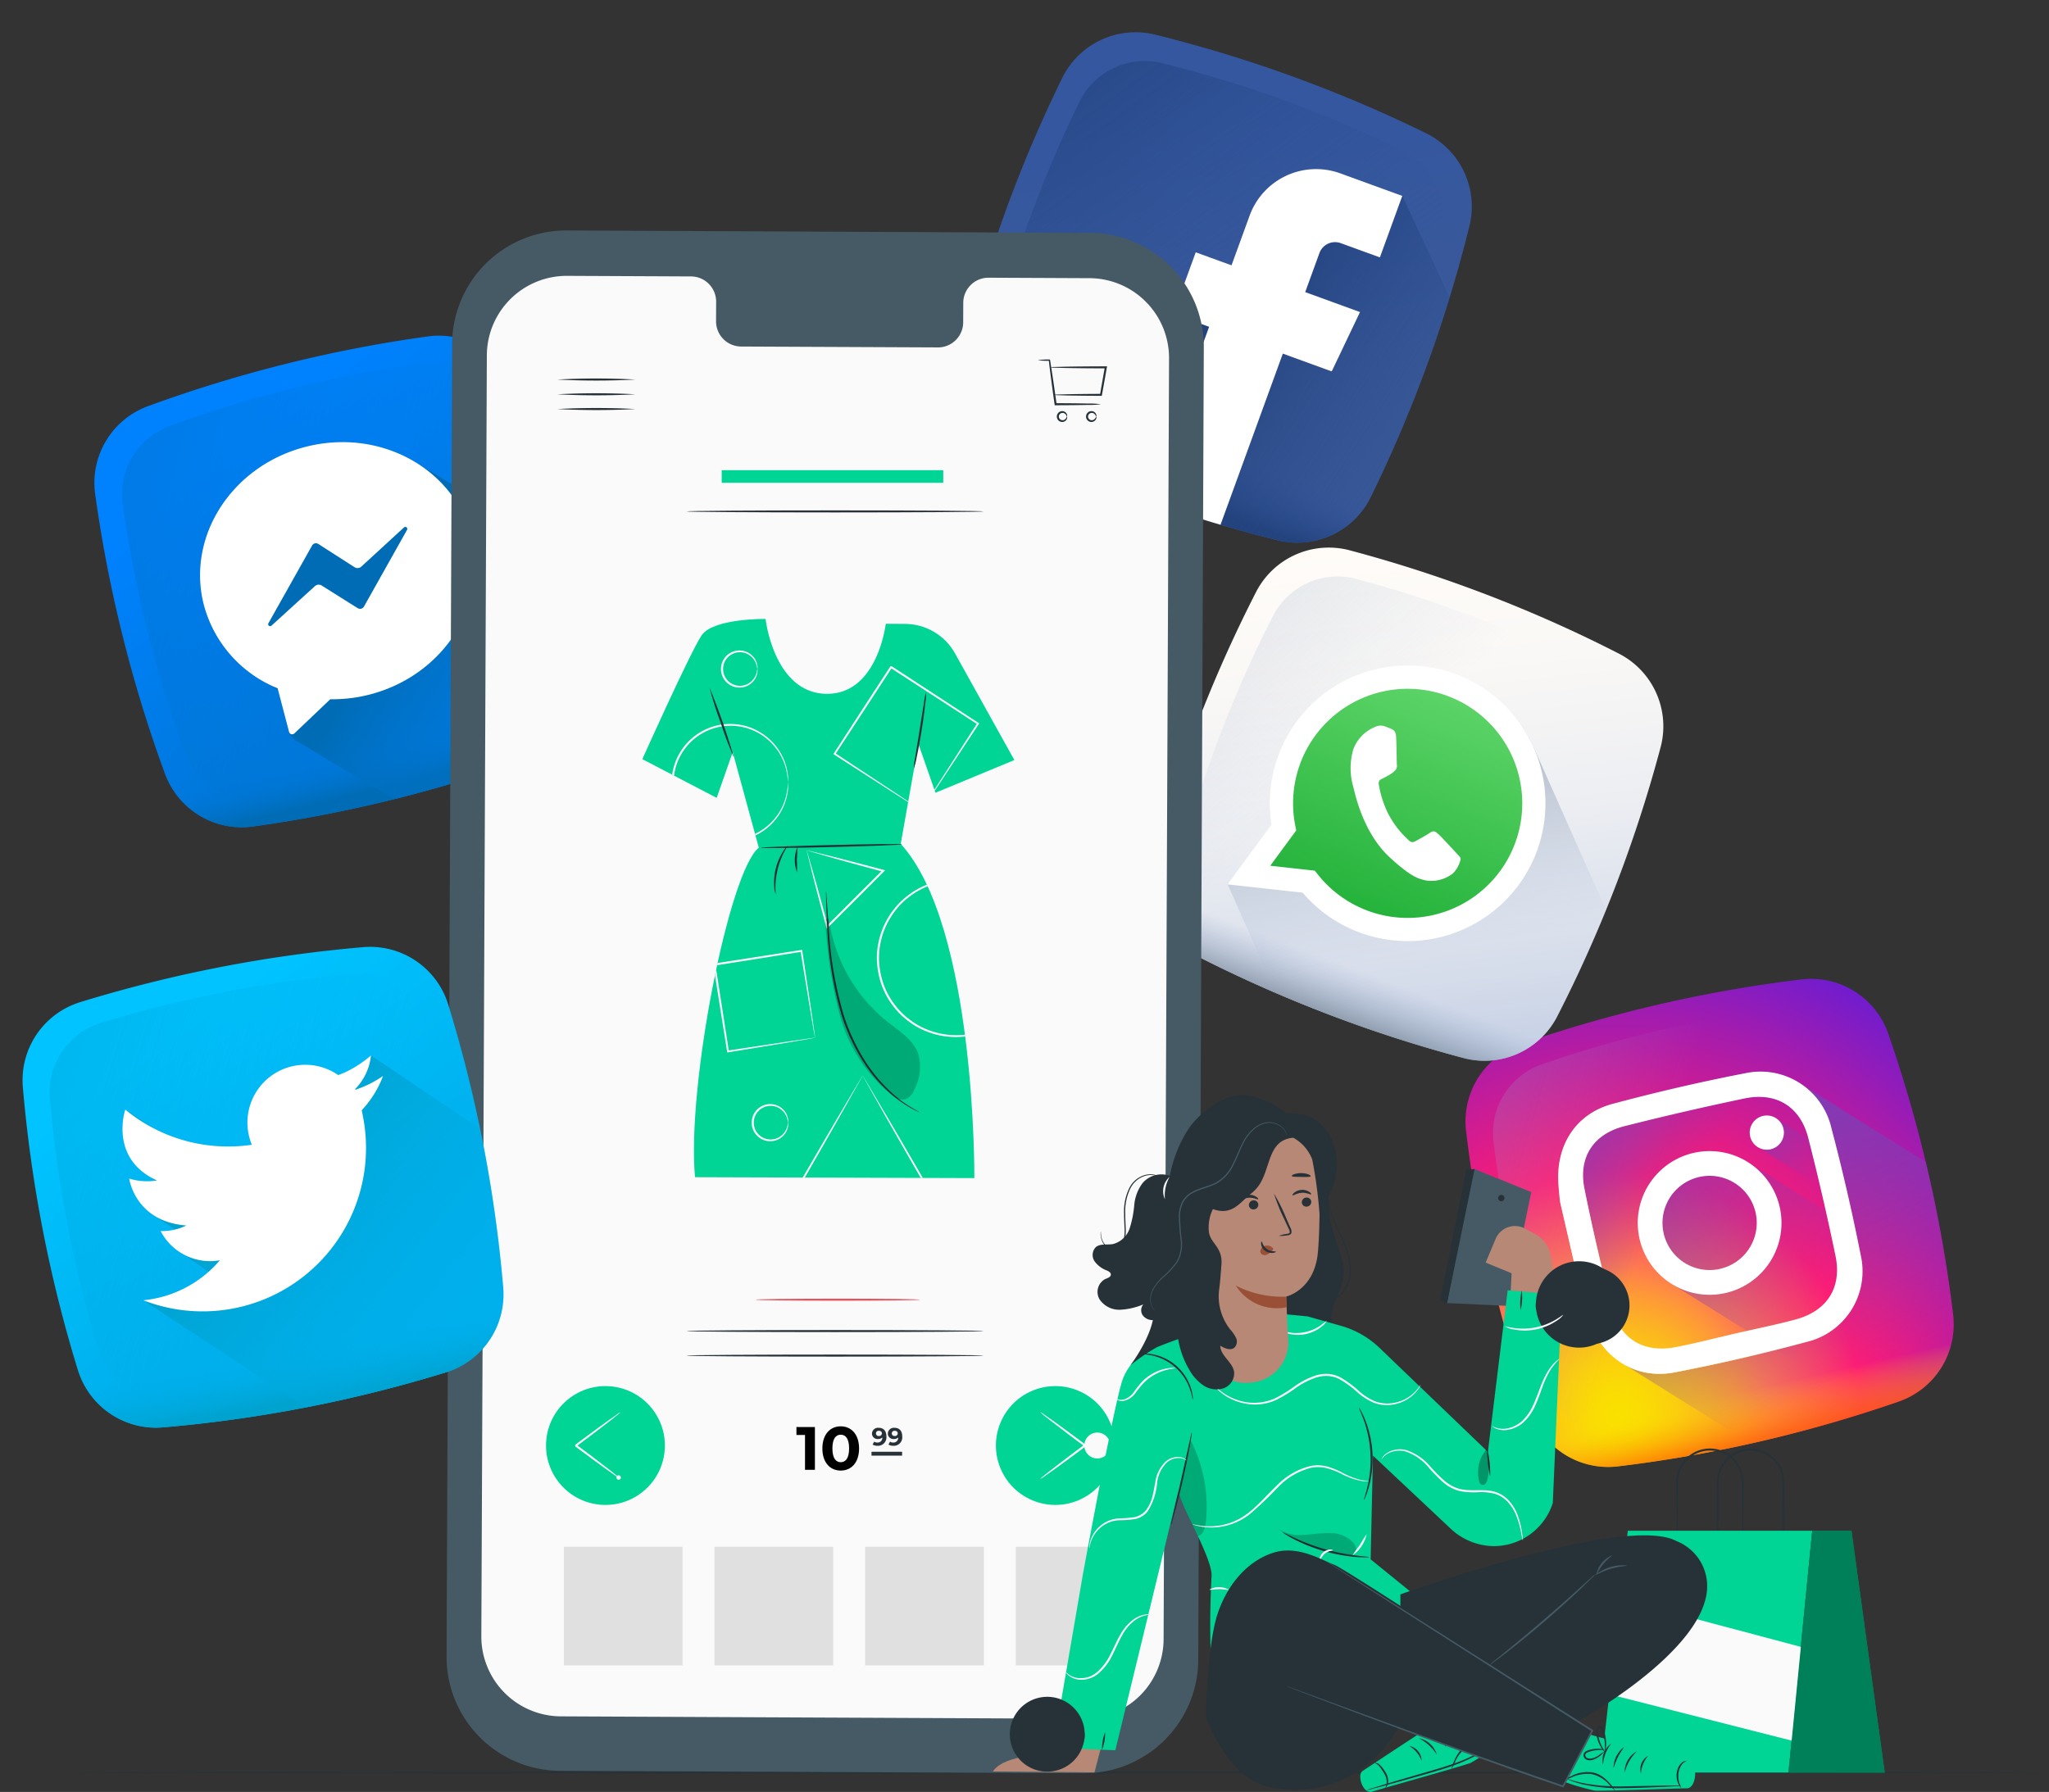<svg xmlns="http://www.w3.org/2000/svg" xmlns:xlink="http://www.w3.org/1999/xlink" width="229.934" height="201.138" viewBox="0 0 229.934 201.138">
  <rect x="0" y="0" width="229.934" height="201.138" fill="#333333" stroke="none"/>
  <defs>
    <linearGradient id="linear-gradient" x1="0.332" y1="0.141" x2="0.585" y2="0.682" gradientUnits="objectBoundingBox">
      <stop offset="0" stop-color="#3457a0"/>
      <stop offset="1" stop-color="#3b5998"/>
    </linearGradient>
    <linearGradient id="linear-gradient-2" x1="0.714" y1="0.647" x2="-0.271" y2="-0.03" gradientUnits="objectBoundingBox">
      <stop offset="0" stop-color="#3457a0" stop-opacity="0"/>
      <stop offset="1" stop-color="#1f3f77"/>
    </linearGradient>
    <linearGradient id="linear-gradient-3" x1="0.5" y1="0.177" x2="0.5" y2="0.855" xlink:href="#linear-gradient-2"/>
    <linearGradient id="linear-gradient-4" x1="1.26" y1="0.791" x2="0.043" y2="0.371" gradientUnits="objectBoundingBox">
      <stop offset="0" stop-color="#3457a0" stop-opacity="0"/>
      <stop offset="0.325" stop-color="#2a4c8d" stop-opacity="0.325"/>
      <stop offset="0.705" stop-color="#22427d" stop-opacity="0.706"/>
      <stop offset="1" stop-color="#1f3f77"/>
    </linearGradient>
    <radialGradient id="radial-gradient" cx="0.205" cy="0.874" r="1.103" gradientUnits="objectBoundingBox">
      <stop offset="0" stop-color="#fae100"/>
      <stop offset="0.054" stop-color="#fadc04"/>
      <stop offset="0.117" stop-color="#fbce0e"/>
      <stop offset="0.183" stop-color="#fcb720"/>
      <stop offset="0.251" stop-color="#fe9838"/>
      <stop offset="0.305" stop-color="#ff7950"/>
      <stop offset="0.492" stop-color="#ff1c74"/>
      <stop offset="1" stop-color="#6c1cd1"/>
    </radialGradient>
    <linearGradient id="linear-gradient-5" x1="0.369" y1="0.426" x2="-1.54" y2="-0.648" gradientUnits="objectBoundingBox">
      <stop offset="0" stop-color="#a1b5d8" stop-opacity="0"/>
      <stop offset="0.309" stop-color="#90a2bd" stop-opacity="0.31"/>
      <stop offset="0.755" stop-color="#7c8b9c" stop-opacity="0.757"/>
      <stop offset="1" stop-color="#748290"/>
    </linearGradient>
    <linearGradient id="linear-gradient-6" x1="0.5" y1="0.413" x2="0.5" y2="1.193" gradientUnits="objectBoundingBox">
      <stop offset="0" stop-color="#fae100" stop-opacity="0"/>
      <stop offset="0.307" stop-color="#fca800" stop-opacity="0.306"/>
      <stop offset="0.627" stop-color="#fe7300" stop-opacity="0.627"/>
      <stop offset="0.868" stop-color="#ff5200" stop-opacity="0.867"/>
      <stop offset="1" stop-color="#ff4500"/>
    </linearGradient>
    <linearGradient id="linear-gradient-7" x1="0.316" y1="0.311" x2="0.012" y2="0.005" gradientUnits="objectBoundingBox">
      <stop offset="0" stop-color="#833ab4" stop-opacity="0"/>
      <stop offset="1" stop-color="#833ab4"/>
    </linearGradient>
    <linearGradient id="linear-gradient-8" x1="0.582" y1="0.887" x2="0.418" y2="0.113" xlink:href="#linear-gradient-7"/>
    <linearGradient id="linear-gradient-9" x1="0.605" y1="0.605" x2="-0.16" y2="-0.16" xlink:href="#linear-gradient-7"/>
    <linearGradient id="linear-gradient-10" x1="0.376" y1="0.332" x2="-0.072" y2="-0.063" xlink:href="#linear-gradient-7"/>
    <linearGradient id="linear-gradient-11" x1="0.816" y1="0.182" x2="0.172" y2="0.835" gradientUnits="objectBoundingBox">
      <stop offset="0" stop-color="#833ab4"/>
      <stop offset="0.092" stop-color="#9c3495"/>
      <stop offset="0.293" stop-color="#dc2546"/>
      <stop offset="0.392" stop-color="#fd1d1d"/>
      <stop offset="0.559" stop-color="#fc6831"/>
      <stop offset="0.689" stop-color="#fc9b40"/>
      <stop offset="0.752" stop-color="#fcaf45"/>
      <stop offset="0.781" stop-color="#fdb750"/>
      <stop offset="0.866" stop-color="#fecb6a"/>
      <stop offset="0.942" stop-color="#ffd87a"/>
      <stop offset="1" stop-color="#ffdc80"/>
    </linearGradient>
    <linearGradient id="linear-gradient-12" x1="0.332" y1="0.141" x2="0.585" y2="0.682" gradientUnits="objectBoundingBox">
      <stop offset="0" stop-color="#0082ff"/>
      <stop offset="1" stop-color="#0078db"/>
    </linearGradient>
    <linearGradient id="linear-gradient-13" x1="0.738" y1="0.628" x2="-0.899" y2="-0.25" gradientUnits="objectBoundingBox">
      <stop offset="0" stop-color="#0078db" stop-opacity="0"/>
      <stop offset="1" stop-color="#006cb5"/>
    </linearGradient>
    <linearGradient id="linear-gradient-14" x1="0.5" y1="0.332" x2="0.5" y2="0.843" xlink:href="#linear-gradient-13"/>
    <linearGradient id="linear-gradient-15" x1="0.844" y1="0.879" x2="0.483" y2="0.52" xlink:href="#linear-gradient-13"/>
    <linearGradient id="linear-gradient-16" x1="0.227" y1="-0.025" x2="0.948" y2="1.363" gradientUnits="objectBoundingBox">
      <stop offset="0" stop-color="#fffcf8"/>
      <stop offset="0.188" stop-color="#faf8f6"/>
      <stop offset="0.404" stop-color="#eceef2"/>
      <stop offset="0.635" stop-color="#d5dcea"/>
      <stop offset="0.875" stop-color="#b5c4df"/>
      <stop offset="1" stop-color="#a1b5d8"/>
    </linearGradient>
    <linearGradient id="linear-gradient-18" x1="0.5" y1="0.413" x2="0.5" y2="1.193" xlink:href="#linear-gradient-5"/>
    <linearGradient id="linear-gradient-19" x1="0.583" y1="0.746" x2="0.116" y2="-0.023" xlink:href="#linear-gradient-5"/>
    <linearGradient id="linear-gradient-20" x1="0.5" y1="1" x2="0.5" gradientUnits="objectBoundingBox">
      <stop offset="0" stop-color="#20b038"/>
      <stop offset="1" stop-color="#60d66a"/>
    </linearGradient>
    <clipPath id="clip-path">
      <path id="Path_419" data-name="Path 419" d="M348.192,173.8s-5.885-.081-7.177,1.844-6.651,13.893-6.651,13.893l8.342,4.347,1.8-5.134,2.927,10.726c-3.352,2.664-8.1,26.813-7.157,36.987l31.344.1s.216-28.23-8.261-37.513l1.988-11.212,1.911,5.471,8.853-3.669-6.659-11.972a6.444,6.444,0,0,0-5.6-3.312l-2.172-.012s-.917,8.015-6.741,7.859S348.192,173.8,348.192,173.8Z" transform="translate(-334.364 -173.798)" fill="none"/>
    </clipPath>
    <linearGradient id="linear-gradient-21" x1="0.332" y1="0.141" x2="0.585" y2="0.682" gradientUnits="objectBoundingBox">
      <stop offset="0" stop-color="#00c3ff"/>
      <stop offset="1" stop-color="#00b0ed"/>
    </linearGradient>
    <linearGradient id="linear-gradient-22" x1="0.738" y1="0.628" x2="-0.899" y2="-0.25" gradientUnits="objectBoundingBox">
      <stop offset="0" stop-color="#00b0ed" stop-opacity="0"/>
      <stop offset="1" stop-color="#00a2ce"/>
    </linearGradient>
    <linearGradient id="linear-gradient-23" x1="0.5" y1="0.27" x2="0.5" y2="0.926" xlink:href="#linear-gradient-22"/>
    <linearGradient id="linear-gradient-24" x1="0.946" y1="0.922" x2="0.342" y2="0.273" xlink:href="#linear-gradient-22"/>
  </defs>
  <g id="Group_1509" data-name="Group 1509" transform="translate(-134.289 -23.56)">
    <g id="Floor" transform="translate(141.885 222.398)">
      <g id="Group_893" data-name="Group 893">
        <g id="Group_892" data-name="Group 892">
          <path id="Path_400" data-name="Path 400" d="M272.345,466.443c0,.064-49.776.115-111.164.115-61.409,0-111.175-.051-111.175-.115s49.765-.115,111.175-.115C222.57,466.328,272.345,466.38,272.345,466.443Z" transform="translate(-50.007 -466.328)" fill="#263238"/>
        </g>
      </g>
    </g>
    <g id="facebook" transform="translate(255.756 23.56) rotate(20)">
      <path id="Path_1293" data-name="Path 1293" d="M41.346,49.49a152.083,152.083,0,0,1-32.339,0A9.168,9.168,0,0,1,.862,41.345a152.08,152.08,0,0,1,0-32.339A9.168,9.168,0,0,1,9.006.862a152.08,152.08,0,0,1,32.339,0A9.168,9.168,0,0,1,49.49,9.006a152.08,152.08,0,0,1,0,32.339A9.168,9.168,0,0,1,41.346,49.49Zm0,0" transform="translate(0)" fill="url(#linear-gradient)"/>
      <path id="Path_1294" data-name="Path 1294" d="M72.749,36.826A8.135,8.135,0,0,0,65.523,29.6a135,135,0,0,0-28.7,0A8.137,8.137,0,0,0,29.6,36.826a135,135,0,0,0,0,28.7,8.136,8.136,0,0,0,7.227,7.227,134.949,134.949,0,0,0,28.7,0,8.135,8.135,0,0,0,7.227-7.227A134.949,134.949,0,0,0,72.749,36.826Zm0,0" transform="translate(-25.998 -25.998)" fill="url(#linear-gradient-2)"/>
      <path id="Path_1295" data-name="Path 1295" d="M7.672,409.8q.052.522.108,1.044a9.168,9.168,0,0,0,8.144,8.144,152.084,152.084,0,0,0,32.339,0,9.168,9.168,0,0,0,8.144-8.144q.056-.522.108-1.044Zm0,0" transform="translate(-6.917 -369.503)" fill="url(#linear-gradient-3)"/>
      <path id="Path_1296" data-name="Path 1296" d="M232.195,85.27a7.943,7.943,0,0,0-7.943,7.943v5.933h-4.275v7.346l4.275,3.829v16.912a152.4,152.4,0,0,0,15.438-.86,9.168,9.168,0,0,0,8.144-8.144,152.051,152.051,0,0,0,.656-24.065l-8.895-8.895Zm0,0" transform="translate(-198.343 -76.884)" fill="url(#linear-gradient-4)"/>
      <path id="Path_1297" data-name="Path 1297" d="M224.251,127.233q4.4-.021,8.8-.3V106.492h5.838l.705-7.346h-6.544V94.481a1.865,1.865,0,0,1,1.865-1.865h4.678V85.27h-7.4a7.943,7.943,0,0,0-7.943,7.943v5.933h-4.275v7.346h4.275Zm0,0" transform="translate(-198.343 -76.884)" fill="#fff"/>
    </g>
    <g id="instagram" transform="translate(295.944 141.96) rotate(-13)">
      <path id="Path_1298" data-name="Path 1298" d="M49.49,9.006A9.168,9.168,0,0,0,41.346.862a152.08,152.08,0,0,0-32.339,0A9.168,9.168,0,0,0,.862,9.006a152.08,152.08,0,0,0,0,32.339A9.168,9.168,0,0,0,9.006,49.49a152.083,152.083,0,0,0,32.339,0,9.168,9.168,0,0,0,8.144-8.144A152.08,152.08,0,0,0,49.49,9.006Zm0,0" transform="translate(0)" fill="url(#radial-gradient)"/>
      <path id="Path_1299" data-name="Path 1299" d="M72.749,36.826A8.135,8.135,0,0,0,65.523,29.6a135,135,0,0,0-28.7,0A8.137,8.137,0,0,0,29.6,36.826a135,135,0,0,0,0,28.7,8.136,8.136,0,0,0,7.227,7.227,134.949,134.949,0,0,0,28.7,0,8.135,8.135,0,0,0,7.227-7.227A134.949,134.949,0,0,0,72.749,36.826Zm0,0" transform="translate(-25.998 -25.998)" fill="url(#linear-gradient-5)"/>
      <path id="Path_1300" data-name="Path 1300" d="M7.672,409.8q.052.522.108,1.044a9.168,9.168,0,0,0,8.144,8.144,152.084,152.084,0,0,0,32.339,0,9.168,9.168,0,0,0,8.144-8.144q.056-.522.108-1.044Zm0,0" transform="translate(-6.917 -369.503)" fill="url(#linear-gradient-6)"/>
      <path id="Path_1301" data-name="Path 1301" d="M135.228,129.092a152.215,152.215,0,0,0,.857-17.377l-11.509-11.509a8.243,8.243,0,0,0-6.006-2.755c-5.075-.183-10.166-.174-15.242,0-4.216.145-7.164,2.979-7.92,7.143-.133.735-.213,1.48-.318,2.221v12.209c.058.4.143.789.17,1.187a8.876,8.876,0,0,0,2.877,6.171l11.712,11.712a152.212,152.212,0,0,0,17.235-.858A9.168,9.168,0,0,0,135.228,129.092Zm0,0" transform="translate(-85.738 -87.747)" fill="url(#linear-gradient-7)"/>
      <path id="Path_1302" data-name="Path 1302" d="M163.327,155.645a9.168,9.168,0,0,1-8.144,8.144,152.3,152.3,0,0,1-17.235.858l-11.694-11.694a8.2,8.2,0,0,0,5.173,1.986c5.075.191,10.167.186,15.242,0a8.156,8.156,0,0,0,8.055-8.153c.153-4.873.153-9.759,0-14.633a8.5,8.5,0,0,0-2.041-5.39l11.5,11.5A152.483,152.483,0,0,1,163.327,155.645Zm0,0" transform="translate(-113.838 -114.299)" fill="url(#linear-gradient-8)"/>
      <path id="Path_1303" data-name="Path 1303" d="M188,176.6A8.064,8.064,0,1,0,176.6,188l18.659,18.659q1.481-.129,2.962-.287a9.168,9.168,0,0,0,8.144-8.144q.158-1.48.287-2.962Zm0,0" transform="translate(-156.881 -156.881)" fill="url(#linear-gradient-9)"/>
      <path id="Path_1304" data-name="Path 1304" d="M341.746,166.517,326.729,151.5a1.917,1.917,0,1,0-2.686,2.686l17.434,17.435Q341.655,169.07,341.746,166.517Zm0,0" transform="translate(-291.492 -135.918)" fill="url(#linear-gradient-10)"/>
      <path id="Path_1305" data-name="Path 1305" d="M95.09,106.816c.1-.741.185-1.486.318-2.221.756-4.165,3.7-7,7.92-7.143,5.076-.174,10.167-.184,15.242,0a8.156,8.156,0,0,1,8.055,8.152q.229,7.311,0,14.633a8.156,8.156,0,0,1-8.054,8.152c-5.075.183-10.167.188-15.242,0-4.589-.172-7.761-3.578-8.068-8.174-.027-.4-.112-.792-.17-1.187Zm15.829,18.853c2.323,0,4.647.07,6.967-.016,3.637-.135,5.874-2.305,5.959-5.939q.158-6.791,0-13.588c-.085-3.633-2.323-5.854-5.959-5.931q-6.921-.146-13.847,0c-3.608.076-5.851,2.252-5.949,5.844q-.187,6.877,0,13.761c.1,3.592,2.341,5.718,5.949,5.852C106.329,125.738,108.625,125.669,110.918,125.669Zm0,0" transform="translate(-85.738 -87.747)" fill="url(#linear-gradient-11)"/>
      <g id="Group_2642" data-name="Group 2642" transform="translate(9.352 9.57)">
        <path id="Path_1306" data-name="Path 1306" d="M95.09,106.816c.1-.741.185-1.486.318-2.221.756-4.165,3.7-7,7.92-7.143,5.076-.174,10.167-.184,15.242,0a8.156,8.156,0,0,1,8.055,8.152q.229,7.311,0,14.633a8.156,8.156,0,0,1-8.054,8.152c-5.075.183-10.167.188-15.242,0-4.589-.172-7.761-3.578-8.068-8.174-.027-.4-.112-.792-.17-1.187Zm15.829,18.853c2.323,0,4.647.07,6.967-.016,3.637-.135,5.874-2.305,5.959-5.939q.158-6.791,0-13.588c-.085-3.633-2.323-5.854-5.959-5.931q-6.921-.146-13.847,0c-3.608.076-5.851,2.252-5.949,5.844q-.187,6.877,0,13.761c.1,3.592,2.341,5.718,5.949,5.852C106.329,125.738,108.625,125.669,110.918,125.669Zm0,0" transform="translate(-95.09 -97.317)" fill="#fff"/>
        <path id="Path_1307" data-name="Path 1307" d="M182.057,174a8.065,8.065,0,1,0,8.065,8.064A8.065,8.065,0,0,0,182.057,174Zm0,13.353a5.288,5.288,0,1,1,5.288-5.288A5.288,5.288,0,0,1,182.057,187.349Zm0,0" transform="translate(-166.233 -166.455)" fill="#fff"/>
        <path id="Path_1308" data-name="Path 1308" d="M327.122,152.661a1.919,1.919,0,1,1-1.918-1.919A1.919,1.919,0,0,1,327.122,152.661Zm0,0" transform="translate(-300.844 -145.488)" fill="#fff"/>
      </g>
    </g>
    <g id="messenger" transform="translate(141.954 70.49) rotate(-14)">
      <path id="Path_1309" data-name="Path 1309" d="M41.346,49.49a152.083,152.083,0,0,1-32.339,0A9.168,9.168,0,0,1,.862,41.345a152.08,152.08,0,0,1,0-32.339A9.168,9.168,0,0,1,9.006.862a152.08,152.08,0,0,1,32.339,0A9.168,9.168,0,0,1,49.49,9.006a152.08,152.08,0,0,1,0,32.339A9.168,9.168,0,0,1,41.346,49.49Zm0,0" fill="url(#linear-gradient-12)"/>
      <path id="Path_1310" data-name="Path 1310" d="M72.749,36.826A8.135,8.135,0,0,0,65.523,29.6a135,135,0,0,0-28.7,0A8.137,8.137,0,0,0,29.6,36.826a135,135,0,0,0,0,28.7,8.136,8.136,0,0,0,7.227,7.227,134.949,134.949,0,0,0,28.7,0,8.135,8.135,0,0,0,7.227-7.227A134.949,134.949,0,0,0,72.749,36.826Zm0,0" transform="translate(-25.998 -25.998)" fill="url(#linear-gradient-13)"/>
      <path id="Path_1311" data-name="Path 1311" d="M7.672,409.8q.052.522.108,1.044a9.168,9.168,0,0,0,8.144,8.144,152.084,152.084,0,0,0,32.339,0,9.168,9.168,0,0,0,8.144-8.144q.056-.522.108-1.044Zm0,0" transform="translate(-6.917 -369.503)" fill="url(#linear-gradient-14)"/>
      <path id="Path_1312" data-name="Path 1312" d="M138.278,129.091q.713-6.684.836-13.38L125.6,102.2a16,16,0,0,0-11.639-4.884c-8.556,0-15.492,6.429-15.492,14.36a13.791,13.791,0,0,0,4.408,10.029c.179.189,1.278,1.285,1.365,1.371l.059,4.77a1.673,1.673,0,0,0,.49,1.162l9.089,9.089a152.3,152.3,0,0,0,16.252-.862A9.168,9.168,0,0,0,138.278,129.091Zm0,0" transform="translate(-88.789 -87.746)" fill="url(#linear-gradient-15)"/>
      <path id="Path_1313" data-name="Path 1313" d="M113.964,97.316c-8.556,0-15.492,6.429-15.492,14.36a13.966,13.966,0,0,0,5.77,11.179l.063,5.063a.359.359,0,0,0,.537.308l4.838-2.747a16.641,16.641,0,0,0,4.284.557c8.556,0,15.492-6.429,15.492-14.36S122.52,97.316,113.964,97.316Zm1.176,18.988-3.311-3.447a.624.624,0,0,0-.746-.117l-5.811,3.129a.222.222,0,0,1-.266-.347l6.866-7.279a.5.5,0,0,1,.726,0l3.31,3.513a.623.623,0,0,0,.753.12l5.71-3.109a.222.222,0,0,1,.267.347l-6.775,7.186A.5.5,0,0,1,115.141,116.3Zm0,0" transform="translate(-88.789 -87.746)" fill="#fff"/>
    </g>
    <g id="whatsapp" transform="translate(277.661 81.302) rotate(21)">
      <path id="Path_1319" data-name="Path 1319" d="M41.346,49.49a152.083,152.083,0,0,1-32.339,0A9.168,9.168,0,0,1,.862,41.345a152.08,152.08,0,0,1,0-32.339A9.168,9.168,0,0,1,9.006.862a152.08,152.08,0,0,1,32.339,0A9.168,9.168,0,0,1,49.49,9.006a152.08,152.08,0,0,1,0,32.339A9.168,9.168,0,0,1,41.346,49.49Zm0,0" transform="translate(0)" fill="url(#linear-gradient-16)"/>
      <path id="Path_1320" data-name="Path 1320" d="M72.749,36.826A8.135,8.135,0,0,0,65.523,29.6a135,135,0,0,0-28.7,0A8.137,8.137,0,0,0,29.6,36.826a135,135,0,0,0,0,28.7,8.136,8.136,0,0,0,7.227,7.227,134.949,134.949,0,0,0,28.7,0,8.135,8.135,0,0,0,7.227-7.227A134.949,134.949,0,0,0,72.749,36.826Zm0,0" transform="translate(-25.998 -25.998)" fill="url(#linear-gradient-5)"/>
      <path id="Path_1321" data-name="Path 1321" d="M7.672,409.8q.052.522.108,1.044a9.168,9.168,0,0,0,8.144,8.144,152.084,152.084,0,0,0,32.339,0,9.168,9.168,0,0,0,8.144-8.144q.056-.522.108-1.044Zm0,0" transform="translate(-6.917 -369.503)" fill="url(#linear-gradient-18)"/>
      <path id="Path_1322" data-name="Path 1322" d="M124.568,103.662a14.965,14.965,0,0,0-10.845-4.338,15.059,15.059,0,0,0-13.11,23l-2.59,8.014,9.449,9.448a152.086,152.086,0,0,0,22.257-.74,9.168,9.168,0,0,0,8.144-8.144q.7-6.545.831-13.1Zm0,0" transform="translate(-88.384 -89.556)" fill-rule="evenodd" fill="url(#linear-gradient-19)"/>
      <path id="Path_1323" data-name="Path 1323" d="M103.5,132.943l2.119-7.737a14.936,14.936,0,1,1,12.942,7.478h-.007a14.931,14.931,0,0,1-7.137-1.817Zm0,0" transform="translate(-93.318 -92.702)" fill="url(#linear-gradient-20)"/>
      <g id="Group_2643" data-name="Group 2643" transform="translate(9.64 9.57)">
        <path id="Path_1324" data-name="Path 1324" d="M124.568,101.852a15.472,15.472,0,0,0-24.349,18.661l-2.2,8.014,8.2-2.15a15.462,15.462,0,0,0,7.393,1.883h.007a15.472,15.472,0,0,0,10.944-26.407Zm-10.944,23.8h0a12.845,12.845,0,0,1-6.544-1.792l-.47-.279-4.867,1.276,1.3-4.743-.306-.486a12.859,12.859,0,1,1,10.893,6.025Zm0,0" transform="translate(-98.023 -97.316)" fill="#fff" fill-rule="evenodd"/>
        <path id="Path_1325" data-name="Path 1325" d="M191.637,192.326c-.386-.193-2.287-1.129-2.641-1.258s-.612-.193-.87.194-1,1.257-1.224,1.515-.451.29-.837.1a10.578,10.578,0,0,1-3.109-1.918,11.65,11.65,0,0,1-2.15-2.677c-.225-.387-.024-.6.17-.789.173-.173.386-.451.58-.677a2.654,2.654,0,0,0,.386-.645.712.712,0,0,0-.032-.677c-.1-.194-.848-2.105-1.192-2.87-.29-.643-.595-.657-.87-.668-.225-.01-.483-.009-.741-.009a1.42,1.42,0,0,0-1.031.484,4.332,4.332,0,0,0-1.353,3.224,7.522,7.522,0,0,0,1.578,4c.194.258,2.674,4.285,6.6,5.835,3.265,1.288,3.93,1.031,4.639.967a3.9,3.9,0,0,0,2.609-1.837,3.234,3.234,0,0,0,.226-1.838C192.281,192.616,192.023,192.519,191.637,192.326Zm0,0" transform="translate(-168.983 -173.623)" fill="#fff" fill-rule="evenodd"/>
      </g>
    </g>
    <g id="Device" transform="translate(184.402 49.429)">
      <g id="Group_981" data-name="Group 981">
        <g id="Group_905" data-name="Group 905">
          <g id="Group_904" data-name="Group 904">
            <g id="Group_903" data-name="Group 903">
              <g id="Group_902" data-name="Group 902">
                <g id="Group_901" data-name="Group 901">
                  <g id="Group_900" data-name="Group 900">
                    <g id="Group_896" data-name="Group 896">
                      <g id="Group_895" data-name="Group 895">
                        <g id="Group_894" data-name="Group 894">
                          <path id="Path_401" data-name="Path 401" d="M356.18,248.373l-58.756-.272a12.8,12.8,0,0,1-12.74-12.853l.623-147.3A12.8,12.8,0,0,1,298.164,75.2l58.756.272A12.8,12.8,0,0,1,369.66,88.325l-.623,147.3A12.8,12.8,0,0,1,356.18,248.373Z" transform="translate(-284.684 -75.201)" fill="#455a64"/>
                        </g>
                      </g>
                    </g>
                    <g id="Group_899" data-name="Group 899" transform="translate(3.901 5.084)">
                      <g id="Group_898" data-name="Group 898">
                        <g id="Group_897" data-name="Group 897">
                          <path id="Path_402" data-name="Path 402" d="M361.757,86.969l-11.392-.052a2.829,2.829,0,0,0-2.778,2.879l-.009,2.066a2.829,2.829,0,0,1-2.778,2.879l-22.2-.1a2.833,2.833,0,0,1-2.754-2.9l.009-2.067a2.833,2.833,0,0,0-2.754-2.9l-4.006-.019-9.971-.046a8.964,8.964,0,0,0-9,8.926L293.506,239.4a8.964,8.964,0,0,0,8.923,9l58.639.271a8.964,8.964,0,0,0,9-8.926L370.68,95.97A8.964,8.964,0,0,0,361.757,86.969Z" transform="translate(-293.506 -86.698)" fill="#fafafa"/>
                        </g>
                      </g>
                    </g>
                  </g>
                </g>
              </g>
            </g>
          </g>
        </g>
        <g id="Group_914" data-name="Group 914" transform="translate(66.343 14.485)">
          <g id="Group_907" data-name="Group 907">
            <g id="Group_906" data-name="Group 906">
              <path id="Path_403" data-name="Path 403" d="M441.794,112.977a9.986,9.986,0,0,1-1.471.077c-.915.02-2.188.034-3.621.037h-.1l-.014-.1-.085-.6c-.246-1.76-.449-3.334-.566-4.353l.072.063a8.294,8.294,0,0,1-1.309-.073,8.292,8.292,0,0,1,1.309-.073h.062l.011.064c.167,1.012.4,2.581.649,4.341.028.205.057.408.083.6l-.114-.1c1.433,0,2.706.017,3.621.038A9.956,9.956,0,0,1,441.794,112.977Z" transform="translate(-434.701 -107.956)" fill="#263238"/>
            </g>
          </g>
          <g id="Group_909" data-name="Group 909" transform="translate(1.422 0.765)">
            <g id="Group_908" data-name="Group 908">
              <path id="Path_404" data-name="Path 404" d="M438.348,112.887a1.56,1.56,0,0,1,.392-.038l1.09-.032c.93-.019,2.24-.034,3.758-.041l-.109.091c.111-.635.23-1.317.353-2.025l.189-1.063.112.134c-1.761,0-3.315-.019-4.429-.038l-1.311-.034a2.076,2.076,0,0,1-.476-.041,2.075,2.075,0,0,1,.476-.041l1.311-.034c1.114-.02,2.668-.034,4.429-.038h.136l-.024.134-.186,1.063c-.127.707-.249,1.389-.363,2.023l-.016.092h-.092c-1.517-.007-2.827-.022-3.758-.041l-1.09-.032A1.577,1.577,0,0,1,438.348,112.887Z" transform="translate(-437.917 -109.686)" fill="#263238"/>
            </g>
          </g>
          <g id="Group_911" data-name="Group 911" transform="translate(2.14 5.794)">
            <g id="Group_910" data-name="Group 910">
              <path id="Path_405" data-name="Path 405" d="M440.674,121.668c-.036.007-.039-.2-.25-.34a.434.434,0,0,0-.4-.038.407.407,0,0,0,0,.757.434.434,0,0,0,.4-.039c.211-.141.214-.347.25-.34.014,0,.035.046.027.135a.509.509,0,0,1-.179.334.585.585,0,0,1-.567.109.61.61,0,0,1,0-1.156.584.584,0,0,1,.567.108.51.51,0,0,1,.179.334C440.709,121.622,440.689,121.668,440.674,121.668Z" transform="translate(-439.541 -121.059)" fill="#263238"/>
            </g>
          </g>
          <g id="Group_913" data-name="Group 913" transform="translate(5.417 5.794)">
            <g id="Group_912" data-name="Group 912">
              <path id="Path_406" data-name="Path 406" d="M448.085,121.668c-.036.007-.039-.2-.251-.34a.433.433,0,0,0-.4-.038.407.407,0,0,0,0,.757.433.433,0,0,0,.4-.039c.212-.141.215-.347.251-.34.014,0,.034.046.027.135a.511.511,0,0,1-.179.334.586.586,0,0,1-.567.109.61.61,0,0,1,0-1.156.585.585,0,0,1,.567.108.512.512,0,0,1,.179.334C448.119,121.622,448.1,121.668,448.085,121.668Z" transform="translate(-446.951 -121.059)" fill="#263238"/>
            </g>
          </g>
        </g>
        <g id="Group_921" data-name="Group 921" transform="translate(12.424 16.618)">
          <g id="Group_916" data-name="Group 916" transform="translate(0 3.311)">
            <g id="Group_915" data-name="Group 915">
              <path id="Path_407" data-name="Path 407" d="M321.543,120.381a83.288,83.288,0,0,1-8.766,0,83.6,83.6,0,0,1,8.766,0Z" transform="translate(-312.777 -120.266)" fill="#263238"/>
            </g>
          </g>
          <g id="Group_918" data-name="Group 918" transform="translate(0 1.656)">
            <g id="Group_917" data-name="Group 917">
              <path id="Path_408" data-name="Path 408" d="M321.543,116.638a83.608,83.608,0,0,1-8.766,0,83.6,83.6,0,0,1,8.766,0Z" transform="translate(-312.777 -116.523)" fill="#263238"/>
            </g>
          </g>
          <g id="Group_920" data-name="Group 920">
            <g id="Group_919" data-name="Group 919">
              <path id="Path_409" data-name="Path 409" d="M321.543,112.894a83.608,83.608,0,0,1-8.766,0,83.282,83.282,0,0,1,8.766,0Z" transform="translate(-312.777 -112.779)" fill="#263238"/>
            </g>
          </g>
        </g>
        <g id="Group_955" data-name="Group 955" transform="translate(21.97 43.603)">
          <g id="Group_940" data-name="Group 940">
            <g id="Group_939" data-name="Group 939" clip-path="url(#clip-path)">
              <g id="Group_922" data-name="Group 922">
                <path id="Path_410" data-name="Path 410" d="M348.192,173.8s-5.885-.081-7.177,1.844-6.651,13.893-6.651,13.893l8.342,4.347,1.8-5.134,2.927,10.726c-3.352,2.664-8.1,26.813-7.157,36.987l31.344.1s.216-28.23-8.261-37.513l1.988-11.212,1.911,5.471,8.853-3.669-6.659-11.972a6.444,6.444,0,0,0-5.6-3.312l-2.172-.012s-.917,8.015-6.741,7.859S348.192,173.8,348.192,173.8Z" transform="translate(-334.364 -173.798)" fill="#00d595"/>
              </g>
              <g id="Group_924" data-name="Group 924" transform="translate(26.322 29.207)">
                <g id="Group_923" data-name="Group 923">
                  <path id="Path_411" data-name="Path 411" d="M411.541,248.7a.682.682,0,0,1-.019-.142c-.008-.106-.019-.243-.032-.416a4.377,4.377,0,0,0-.079-.671,6.4,6.4,0,0,0-.187-.9,8.376,8.376,0,0,0-.977-2.316,8.682,8.682,0,0,0-10.427-3.692,8.137,8.137,0,0,0-2.191,1.181,7.925,7.925,0,0,0-1.83,1.84,8.7,8.7,0,0,0-1.683,5.116,9.272,9.272,0,0,0,.446,2.732,8.4,8.4,0,0,0,1.237,2.386,7.921,7.921,0,0,0,1.83,1.841,8.132,8.132,0,0,0,2.191,1.181,8.705,8.705,0,0,0,10.427-3.693,8.389,8.389,0,0,0,.977-2.315,6.452,6.452,0,0,0,.187-.9,4.371,4.371,0,0,0,.079-.671c.013-.172.024-.31.032-.415a.683.683,0,0,1,.019-.142.632.632,0,0,1,0,.142l-.01.418a4.075,4.075,0,0,1-.058.678,6.2,6.2,0,0,1-.168.915,8.293,8.293,0,0,1-.953,2.359,8.84,8.84,0,0,1-5.95,4.2,8.881,8.881,0,0,1-4.661-.372,8.323,8.323,0,0,1-2.25-1.2,9.873,9.873,0,0,1-1.009-.855,10.013,10.013,0,0,1-.872-1.028,8.6,8.6,0,0,1-1.273-2.448,9.472,9.472,0,0,1-.459-2.8,8.9,8.9,0,0,1,1.732-5.25,10.118,10.118,0,0,1,.872-1.028,9.968,9.968,0,0,1,1.009-.854,8.321,8.321,0,0,1,2.25-1.2,8.879,8.879,0,0,1,4.66-.372,8.838,8.838,0,0,1,5.95,4.2,8.292,8.292,0,0,1,.953,2.36,6.186,6.186,0,0,1,.168.914,4.079,4.079,0,0,1,.058.678l.01.418A.634.634,0,0,1,411.541,248.7Z" transform="translate(-393.884 -239.843)" fill="#fafafa"/>
                </g>
              </g>
              <g id="Group_926" data-name="Group 926" transform="translate(3.281 11.797)">
                <g id="Group_925" data-name="Group 925">
                  <path id="Path_412" data-name="Path 412" d="M354.862,207.047a11.141,11.141,0,0,0-.246-1.572,6.459,6.459,0,0,0-2.363-3.516,6.378,6.378,0,0,0-6.044-.9,6.39,6.39,0,0,0-2.957,2.224,6.344,6.344,0,0,0,0,7.529,6.392,6.392,0,0,0,2.958,2.224,6.428,6.428,0,0,0,8.407-4.417,11.13,11.13,0,0,0,.246-1.572.355.355,0,0,1,.007.105c0,.084,0,.185,0,.31a2.909,2.909,0,0,1-.04.5,4.527,4.527,0,0,1-.122.677,6.127,6.127,0,0,1-.7,1.749,6.545,6.545,0,0,1-4.407,3.118,6.585,6.585,0,0,1-3.458-.273,6.582,6.582,0,0,1-3.067-2.29,6.55,6.55,0,0,1,0-7.8,6.582,6.582,0,0,1,3.066-2.289,6.579,6.579,0,0,1,3.458-.273A6.54,6.54,0,0,1,354,203.7a6.116,6.116,0,0,1,.7,1.749,4.527,4.527,0,0,1,.122.677,2.911,2.911,0,0,1,.04.5c0,.124,0,.226,0,.31A.35.35,0,0,1,354.862,207.047Z" transform="translate(-341.783 -200.473)" fill="#fafafa"/>
                </g>
              </g>
              <g id="Group_928" data-name="Group 928" transform="translate(12.267 54.458)">
                <g id="Group_927" data-name="Group 927">
                  <path id="Path_413" data-name="Path 413" d="M366.192,299.025c-.022,0-.02-.176-.106-.474a1.984,1.984,0,0,0-.728-1.04,1.888,1.888,0,1,0,0,3.028,1.981,1.981,0,0,0,.728-1.04c.085-.3.084-.475.106-.474s.014.044.017.128a1.472,1.472,0,0,1-.035.368,1.977,1.977,0,0,1-.716,1.148,2.061,2.061,0,0,1-1.964.322,2.085,2.085,0,0,1,0-3.931,2.059,2.059,0,0,1,1.964.322,1.977,1.977,0,0,1,.717,1.148,1.47,1.47,0,0,1,.035.368C366.206,298.982,366.2,299.025,366.192,299.025Z" transform="translate(-362.104 -296.94)" fill="#fafafa"/>
                </g>
              </g>
              <g id="Group_930" data-name="Group 930" transform="translate(8.822 3.538)">
                <g id="Group_929" data-name="Group 929">
                  <path id="Path_414" data-name="Path 414" d="M358.4,183.884c-.022,0-.02-.177-.106-.474a1.983,1.983,0,0,0-.728-1.04,1.887,1.887,0,1,0,0,3.028,1.986,1.986,0,0,0,.728-1.04c.085-.3.084-.475.106-.474s.013.043.016.128a1.469,1.469,0,0,1-.035.368,1.976,1.976,0,0,1-.716,1.148,2.059,2.059,0,0,1-1.964.322,2.085,2.085,0,0,1,0-3.931,2.061,2.061,0,0,1,1.964.322,1.976,1.976,0,0,1,.716,1.148,1.473,1.473,0,0,1,.035.368C358.414,183.84,358.408,183.884,358.4,183.884Z" transform="translate(-354.313 -181.799)" fill="#fafafa"/>
                </g>
              </g>
              <g id="Group_932" data-name="Group 932" transform="translate(7.957 37.148)">
                <g id="Group_931" data-name="Group 931">
                  <path id="Path_415" data-name="Path 415" d="M363.787,267.673a1.391,1.391,0,0,1-.041-.188l-.1-.53-.34-1.99-1.158-7.035.114.083-9.755,1.551c-.022.028.181-.249.1-.13v.008l0,.011,0,.021.007.042.013.084.026.167.053.333q.052.332.1.662.1.659.2,1.3.2,1.291.394,2.523c.253,1.638.493,3.185.713,4.6l-.114-.083,7.051-1.058,2-.288.533-.072a1.357,1.357,0,0,1,.192-.019.891.891,0,0,1-.167.038l-.511.092-1.967.336-7.1,1.168-.1.016-.016-.1c-.227-1.419-.474-2.965-.735-4.6l-.4-2.522q-.1-.645-.206-1.3l-.1-.662-.052-.333-.027-.167-.013-.084-.007-.042,0-.021v-.019c-.086.117.116-.162.1-.134l9.76-1.52.1-.015.015.1,1.068,7.114.284,1.975c.029.212.052.382.069.515A.907.907,0,0,1,363.787,267.673Z" transform="translate(-352.358 -257.8)" fill="#fafafa"/>
                </g>
              </g>
              <g id="Group_934" data-name="Group 934" transform="translate(21.424 5.298)">
                <g id="Group_933" data-name="Group 933">
                  <path id="Path_416" data-name="Path 416" d="M392.7,201.975a1.988,1.988,0,0,1,.113-.194l.336-.536,1.274-2,4.544-7.069.029.138-9.757-6.337c-.036.006.3-.063.157-.032v0l0,0-.007.011-.013.021-.027.042-.054.084-.109.167-.217.333-.431.661-.849,1.3-1.644,2.519-3.005,4.593-.029-.138,7.013,4.629,1.976,1.318.524.355a1.879,1.879,0,0,1,.182.132,1.251,1.251,0,0,1-.176-.1l-.52-.325-1.985-1.263-7.122-4.578-.084-.053.054-.084,2.986-4.6,1.639-2.522.849-1.3.43-.661.217-.333.109-.167.054-.084.027-.042.014-.021.007-.011,0-.005,0,0c-.142.03.2-.043.161-.034l9.74,6.363.084.055-.055.083-4.663,7.066-1.306,1.957-.345.508A1.23,1.23,0,0,1,392.7,201.975Z" transform="translate(-382.81 -185.778)" fill="#fafafa"/>
                </g>
              </g>
              <g id="Group_936" data-name="Group 936" transform="translate(16.611 51.255)">
                <g id="Group_935" data-name="Group 935">
                  <path id="Path_417" data-name="Path 417" d="M380.037,289.7a.675.675,0,0,1-.038.076l-.112.2-.432.774-1.607,2.86c-1.359,2.415-3.336,5.853-5.641,9.866l-.094-.163,7.923-.007,7.925.007-.094.163c-2.305-4.013-4.282-7.451-5.641-9.866l-1.607-2.86-.432-.774-.112-.2a.666.666,0,0,1-.038-.076c0-.006.052.077.151.243l.441.739,1.672,2.82c1.447,2.444,3.433,5.868,5.753,9.869l.095.162h-.188l-7.925.007-7.923-.007h-.188l.094-.162c2.321-4,4.306-7.424,5.753-9.869l1.673-2.82.441-.739C379.986,289.776,380.037,289.692,380.037,289.7Z" transform="translate(-371.925 -289.698)" fill="#fafafa"/>
                </g>
              </g>
              <g id="Group_938" data-name="Group 938" transform="translate(18.438 25.97)">
                <g id="Group_937" data-name="Group 937">
                  <path id="Path_418" data-name="Path 418" d="M376.058,232.523a1.729,1.729,0,0,1,.057.176l.142.483.514,1.769c.428,1.48,1.012,3.63,1.694,6.137l-.181-.049,3.14-3.15,3.15-3.141.049.181c-2.507-.682-4.658-1.266-6.137-1.694l-1.769-.514-.482-.142a1.758,1.758,0,0,1-.176-.057.841.841,0,0,1,.151.03l.465.112,1.787.439c1.563.387,3.709.954,6.219,1.616l.182.048-.134.134-3.141,3.15-3.15,3.14-.134.134-.048-.182c-.662-2.509-1.229-4.656-1.616-6.219-.182-.743-.33-1.343-.439-1.787-.045-.186-.081-.339-.112-.465A.852.852,0,0,1,376.058,232.523Z" transform="translate(-376.057 -232.522)" fill="#fafafa"/>
                </g>
              </g>
            </g>
          </g>
          <g id="Group_942" data-name="Group 942" transform="translate(13.283 25.267)">
            <g id="Group_941" data-name="Group 941">
              <path id="Path_420" data-name="Path 420" d="M380.29,230.964c0,.063-3.555.2-7.942.309s-7.947.142-7.948.079,3.554-.2,7.943-.309S380.289,230.9,380.29,230.964Z" transform="translate(-364.4 -230.932)" fill="#263238"/>
            </g>
          </g>
          <g id="Group_944" data-name="Group 944" transform="translate(7.528 7.685)">
            <g id="Group_943" data-name="Group 943">
              <path id="Path_421" data-name="Path 421" d="M351.391,191.177a75.6,75.6,0,0,1,2.747,7.883,37.949,37.949,0,0,1-1.482-3.9A37.957,37.957,0,0,1,351.391,191.177Z" transform="translate(-351.387 -191.177)" fill="#263238"/>
            </g>
          </g>
          <g id="Group_946" data-name="Group 946" transform="translate(30.45 8.232)">
            <g id="Group_945" data-name="Group 945">
              <path id="Path_422" data-name="Path 422" d="M404.6,192.413a6.67,6.67,0,0,1-.082,1.272c-.084.782-.225,1.86-.415,3.044s-.394,2.253-.559,3.022a6.644,6.644,0,0,1-.32,1.234,7.366,7.366,0,0,1,.16-1.264c.138-.849.306-1.884.491-3.028l.481-3.03A7.317,7.317,0,0,1,404.6,192.413Z" transform="translate(-403.218 -192.413)" fill="#263238"/>
            </g>
          </g>
          <g id="Group_948" data-name="Group 948" transform="translate(14.78 25.451)">
            <g id="Group_947" data-name="Group 947">
              <path id="Path_423" data-name="Path 423" d="M367.976,236.823a2.268,2.268,0,0,1-.17-.84,6.5,6.5,0,0,1,.982-3.968,2.274,2.274,0,0,1,.542-.664,8.761,8.761,0,0,0-1.355,5.472Z" transform="translate(-367.786 -231.35)" fill="#263238"/>
            </g>
          </g>
          <g id="Group_950" data-name="Group 950" transform="translate(17.106 25.588)">
            <g id="Group_949" data-name="Group 949">
              <path id="Path_424" data-name="Path 424" d="M373.294,234.523a3.939,3.939,0,0,1,.042-2.863,13.668,13.668,0,0,1-.06,1.431A13.858,13.858,0,0,1,373.294,234.523Z" transform="translate(-373.044 -231.659)" fill="#263238"/>
            </g>
          </g>
          <g id="Group_952" data-name="Group 952" transform="translate(20.607 30.597)">
            <g id="Group_951" data-name="Group 951">
              <path id="Path_425" data-name="Path 425" d="M391.445,267.758a1.357,1.357,0,0,1-.265-.113c-.167-.087-.428-.191-.735-.379a13.451,13.451,0,0,1-2.455-1.795,17.078,17.078,0,0,1-2.889-3.464,22.116,22.116,0,0,1-2.342-5,40.367,40.367,0,0,1-1.646-9.874c-.077-1.28-.113-2.316-.134-3.032-.007-.339-.012-.613-.017-.825a1.377,1.377,0,0,1,.01-.288,1.36,1.36,0,0,1,.036.287l.06.823c.05.743.121,1.769.207,3.025a42.767,42.767,0,0,0,1.7,9.814,22.478,22.478,0,0,0,2.3,4.959,17.513,17.513,0,0,0,2.821,3.458,14.663,14.663,0,0,0,2.39,1.837C391.1,267.559,391.455,267.738,391.445,267.758Z" transform="translate(-380.962 -242.985)" fill="#263238"/>
            </g>
          </g>
          <g id="Group_954" data-name="Group 954" transform="translate(20.537 33.637)" opacity="0.2">
            <g id="Group_953" data-name="Group 953">
              <path id="Path_426" data-name="Path 426" d="M381.2,249.859a17.969,17.969,0,0,0,6.615,11.613c1.315,1.036,2.863,2,3.418,3.575a5.434,5.434,0,0,1-.419,3.942,1.86,1.86,0,0,1-1.062,1.163,1.884,1.884,0,0,1-1.527-.513,17.341,17.341,0,0,1-5.821-9.007,50.022,50.022,0,0,1-1.6-10.767" transform="translate(-380.804 -249.859)"/>
            </g>
          </g>
        </g>
        <g id="Group_957" data-name="Group 957" transform="translate(26.907 123.423)">
          <g id="Group_956" data-name="Group 956">
            <path id="Path_427" data-name="Path 427" d="M378.9,354.407c0,.063-7.471.115-16.685.115s-16.686-.052-16.686-.115,7.469-.115,16.686-.115S378.9,354.344,378.9,354.407Z" transform="translate(-345.528 -354.292)" fill="#263238"/>
          </g>
        </g>
        <g id="Group_959" data-name="Group 959" transform="translate(26.907 31.419)">
          <g id="Group_958" data-name="Group 958">
            <path id="Path_428" data-name="Path 428" d="M378.9,146.363c0,.064-7.471.115-16.685.115s-16.686-.052-16.686-.115,7.469-.115,16.686-.115S378.9,146.3,378.9,146.363Z" transform="translate(-345.528 -146.248)" fill="#263238"/>
          </g>
        </g>
        <g id="Group_961" data-name="Group 961" transform="translate(26.907 126.177)">
          <g id="Group_960" data-name="Group 960">
            <path id="Path_429" data-name="Path 429" d="M378.9,360.634c0,.064-7.471.115-16.685.115s-16.686-.051-16.686-.115,7.469-.115,16.686-.115S378.9,360.57,378.9,360.634Z" transform="translate(-345.528 -360.519)" fill="#263238"/>
          </g>
        </g>
        <g id="Group_965" data-name="Group 965" transform="translate(39.262 134.231)">
          <g id="Group_962" data-name="Group 962">
            <path id="Path_430" data-name="Path 430" d="M375.537,378.917v4.8h-1.112v-3.912h-.961v-.892Z" transform="translate(-373.464 -378.835)"/>
            <path id="Path_431" data-name="Path 431" d="M380.045,381.215c0-1.585.878-2.484,2.059-2.484s2.059.9,2.059,2.484-.872,2.484-2.059,2.484S380.045,382.8,380.045,381.215Zm3,0c0-1.091-.384-1.544-.94-1.544s-.934.453-.934,1.544.385,1.544.934,1.544S383.044,382.306,383.044,381.215Z" transform="translate(-377.135 -378.731)"/>
          </g>
          <g id="Group_963" data-name="Group 963" transform="translate(8.479 0.165)">
            <path id="Path_432" data-name="Path 432" d="M394.252,380.073a.95.95,0,0,1-1,1.053,1.043,1.043,0,0,1-.543-.134l.168-.333a.632.632,0,0,0,.366.1.521.521,0,0,0,.55-.57.665.665,0,0,1-.486.176.621.621,0,0,1-.673-.609.672.672,0,0,1,.74-.651C393.92,379.1,394.252,379.442,394.252,380.073Zm-.505-.341c0-.168-.126-.291-.341-.291a.294.294,0,1,0,.006.584A.3.3,0,0,0,393.746,379.733Z" transform="translate(-392.637 -379.104)" fill="#263238"/>
            <path id="Path_433" data-name="Path 433" d="M398.272,380.073a.951.951,0,0,1-1,1.053,1.037,1.037,0,0,1-.541-.134l.168-.333a.629.629,0,0,0,.366.1.521.521,0,0,0,.55-.57.67.67,0,0,1-.486.176.621.621,0,0,1-.674-.609.673.673,0,0,1,.741-.651C397.939,379.1,398.272,379.442,398.272,380.073Zm-.506-.341c0-.168-.126-.291-.341-.291a.294.294,0,1,0,.005.584A.3.3,0,0,0,397.766,379.733Z" transform="translate(-394.879 -379.104)" fill="#263238"/>
          </g>
          <g id="Group_964" data-name="Group 964" transform="translate(8.423 2.856)">
            <rect id="Rectangle_47" data-name="Rectangle 47" width="3.432" height="0.435" fill="#263238"/>
          </g>
        </g>
        <g id="Group_967" data-name="Group 967" transform="translate(34.674 119.902)">
          <g id="Group_966" data-name="Group 966" transform="translate(0 0)">
            <path id="Path_434" data-name="Path 434" d="M381.567,346.445c0,.064-4.136.115-9.238.115s-9.238-.051-9.238-.115,4.135-.115,9.238-.115S381.567,346.382,381.567,346.445Z" transform="translate(-363.091 -346.33)" fill="#e8505b"/>
          </g>
        </g>
        <g id="Group_971" data-name="Group 971" transform="translate(59.602 127.672)">
          <g id="Group_968" data-name="Group 968" transform="translate(0 0)">
            <circle id="Ellipse_3" data-name="Ellipse 3" cx="6.669" cy="6.669" r="6.669" transform="translate(0 5.104) rotate(-22.5)" fill="#00d595"/>
          </g>
          <g id="Group_970" data-name="Group 970" transform="translate(7.029 4.971)">
            <g id="Group_969" data-name="Group 969">
              <path id="Path_435" data-name="Path 435" d="M435.353,382.623a2.021,2.021,0,0,1,.367-.33c.245-.2.6-.485,1.052-.831.894-.694,2.139-1.64,3.522-2.673a1.454,1.454,0,1,1,0,.183h0l0,0-.008-.006-.016-.012-.032-.024-.065-.048-.129-.1-.254-.191-.5-.373-.937-.708-1.577-1.209c-.447-.347-.807-.631-1.052-.831a2.022,2.022,0,0,1-.367-.33,2.051,2.051,0,0,1,.421.258l1.1.773,1.607,1.17.945.7.5.37.255.19.128.1.065.048.033.024.016.012.008.006,0,0,0,0c0,.083,0-.184,0,.186-1.383,1.034-2.643,1.958-3.563,2.619l-1.1.773A2.052,2.052,0,0,1,435.353,382.623Z" transform="translate(-435.353 -375.138)" fill="#fafafa"/>
            </g>
          </g>
        </g>
        <g id="Group_975" data-name="Group 975" transform="translate(10.179 128.734)">
          <g id="Group_972" data-name="Group 972" transform="translate(0 0)">
            <circle id="Ellipse_4" data-name="Ellipse 4" cx="6.669" cy="6.669" r="6.669" transform="translate(0 13.166) rotate(-80.783)" fill="#00d595"/>
          </g>
          <g id="Group_974" data-name="Group 974" transform="translate(4.257 3.908)">
            <g id="Group_973" data-name="Group 973">
              <path id="Path_436" data-name="Path 436" d="M322.406,375.139a2.039,2.039,0,0,1-.367.33c-.245.2-.6.484-1.052.831-.894.694-2.139,1.639-3.522,2.673,0-.368,0-.1,0-.183h0l0,0,.008.006.016.012.032.024.065.048.128.1.254.191.5.373.937.708,1.577,1.209c.447.347.807.631,1.052.831a.248.248,0,1,1-.053.072l-1.1-.773-1.608-1.17-.944-.7-.5-.37-.255-.19-.129-.1-.065-.048L317.36,379l-.016-.012-.008-.006,0,0,0,0c0-.083,0,.183,0-.186,1.383-1.033,2.643-1.958,3.563-2.618l1.1-.773A2.037,2.037,0,0,1,322.406,375.139Z" transform="translate(-317.328 -375.138)" fill="#fafafa"/>
            </g>
          </g>
        </g>
        <g id="Group_976" data-name="Group 976" transform="translate(13.164 147.75)">
          <rect id="Rectangle_48" data-name="Rectangle 48" width="13.323" height="13.323" fill="#e0e0e0"/>
        </g>
        <g id="Group_977" data-name="Group 977" transform="translate(30.067 147.75)">
          <rect id="Rectangle_49" data-name="Rectangle 49" width="13.323" height="13.323" fill="#e0e0e0"/>
        </g>
        <g id="Group_978" data-name="Group 978" transform="translate(46.971 147.75)">
          <rect id="Rectangle_50" data-name="Rectangle 50" width="13.323" height="13.323" fill="#e0e0e0"/>
        </g>
        <g id="Group_979" data-name="Group 979" transform="translate(63.875 147.75)">
          <rect id="Rectangle_51" data-name="Rectangle 51" width="13.323" height="13.323" fill="#e0e0e0"/>
        </g>
        <g id="Group_980" data-name="Group 980" transform="translate(30.876 26.908)">
          <rect id="Rectangle_52" data-name="Rectangle 52" width="24.86" height="1.417" fill="#00d595"/>
        </g>
      </g>
    </g>
    <g id="twitter" transform="translate(134.289 136.918) rotate(-11)">
      <path id="Path_1314" data-name="Path 1314" d="M41.346,49.49a152.083,152.083,0,0,1-32.339,0A9.168,9.168,0,0,1,.862,41.345a152.08,152.08,0,0,1,0-32.339A9.168,9.168,0,0,1,9.006.862a152.08,152.08,0,0,1,32.339,0A9.168,9.168,0,0,1,49.49,9.006a152.08,152.08,0,0,1,0,32.339A9.168,9.168,0,0,1,41.346,49.49Zm0,0" transform="translate(0)" fill="url(#linear-gradient-21)"/>
      <path id="Path_1315" data-name="Path 1315" d="M72.749,36.826A8.135,8.135,0,0,0,65.523,29.6a135,135,0,0,0-28.7,0A8.137,8.137,0,0,0,29.6,36.826a135,135,0,0,0,0,28.7,8.136,8.136,0,0,0,7.227,7.227,134.949,134.949,0,0,0,28.7,0,8.135,8.135,0,0,0,7.227-7.227A134.949,134.949,0,0,0,72.749,36.826Zm0,0" transform="translate(-25.998 -25.998)" fill="url(#linear-gradient-22)"/>
      <path id="Path_1316" data-name="Path 1316" d="M7.672,409.8q.052.522.108,1.044a9.168,9.168,0,0,0,8.144,8.144,152.084,152.084,0,0,0,32.339,0,9.168,9.168,0,0,0,8.144-8.144q.056-.522.108-1.044Zm0,0" transform="translate(-6.917 -369.503)" fill="url(#linear-gradient-23)"/>
      <path id="Path_1317" data-name="Path 1317" d="M138.09,137.642l-10.452-10.451a12.474,12.474,0,0,1-2.981,1.247,8.53,8.53,0,0,1-1.051.216,6.49,6.49,0,0,0-11.136,4.532c0,.129,0,.257.012.385a6.258,6.258,0,0,0,.118.913,17.778,17.778,0,0,1-11-4.4h0L99.415,127.9s-2.566,4.479,1.207,7.877a7.2,7.2,0,0,0,.547.547l.048.053a6.358,6.358,0,0,1-2.847-.791,6.3,6.3,0,0,0,2.107,4.753l1.842,1.857a3.584,3.584,0,0,1-1.613-.154,6.2,6.2,0,0,0,1.858,2.919l2.58,2.593a13.356,13.356,0,0,1-7.824,1.742l15.651,15.292a152.252,152.252,0,0,0,16.124-.862,9.168,9.168,0,0,0,8.144-8.144A152.321,152.321,0,0,0,138.09,137.642Zm0,0" transform="translate(-87.749 -114.236)" fill="url(#linear-gradient-24)"/>
      <path id="Path_1318" data-name="Path 1318" d="M128.527,129.712a11.74,11.74,0,0,1-3.348.93l-.014-.078a6.23,6.23,0,0,0,2.47-3.372,12.474,12.474,0,0,1-2.981,1.247,8.6,8.6,0,0,1-1.051.216,6.49,6.49,0,0,0-11.136,4.532c0,.129,0,.257.012.385a6.259,6.259,0,0,0,.118.913A18.14,18.14,0,0,1,99.411,127.9s-2.89,5.042,1.968,8.486a6.768,6.768,0,0,1-3.013-.8s-.307,4.858,5.288,6.395a6.141,6.141,0,0,1-2.952.062,6.26,6.26,0,0,0,5.9,4.489,12.932,12.932,0,0,1-9.289,2.765,18.341,18.341,0,0,0,28.132-15.5q0-.19,0-.379c0-.075,0-.149,0-.225,0-.053,0-.105,0-.158A11.475,11.475,0,0,0,128.527,129.712Zm0,0" transform="translate(-87.746 -114.236)" fill="#fff"/>
    </g>
    <g id="Bag" transform="translate(313.886 186.147)">
      <g id="Group_991" data-name="Group 991">
        <g id="Group_983" data-name="Group 983" transform="translate(8.502)">
          <g id="Group_982" data-name="Group 982">
            <path id="Path_437" data-name="Path 437" d="M596.808,395.532a1.148,1.148,0,0,1-.023-.262c-.006-.2-.013-.446-.022-.753-.009-.684-.022-1.622-.037-2.767,0-.587-.009-1.226-.014-1.911,0-.344,0-.7-.006-1.064a8.436,8.436,0,0,1,.035-1.141,3.789,3.789,0,0,1,7.4-.516,4,4,0,0,1,.142,1.144q0,.549-.006,1.064c0,.685-.01,1.324-.014,1.911-.016,1.145-.028,2.082-.037,2.767-.009.306-.016.555-.022.753a1.118,1.118,0,0,1-.023.262,1.143,1.143,0,0,1-.023-.262c-.006-.2-.013-.446-.022-.753-.009-.684-.021-1.622-.037-2.767,0-.587-.009-1.227-.014-1.911a8.359,8.359,0,0,0-.15-2.151,3.581,3.581,0,0,0-6.987.486,8.437,8.437,0,0,0-.043,1.112c0,.365,0,.721-.006,1.064,0,.685-.01,1.324-.014,1.911-.015,1.145-.027,2.083-.037,2.767l-.021.753A1.126,1.126,0,0,1,596.808,395.532Z" transform="translate(-596.704 -384.354)" fill="#263238"/>
          </g>
        </g>
        <g id="Group_985" data-name="Group 985" transform="translate(13.065)">
          <g id="Group_984" data-name="Group 984">
            <path id="Path_438" data-name="Path 438" d="M607.127,395.532a1.148,1.148,0,0,1-.023-.262c-.006-.2-.013-.446-.022-.753-.009-.684-.022-1.622-.037-2.767,0-.587-.009-1.226-.014-1.911,0-.344,0-.7-.006-1.064a8.436,8.436,0,0,1,.035-1.141,3.789,3.789,0,0,1,7.4-.516,4,4,0,0,1,.142,1.144q0,.549-.006,1.064c0,.685-.01,1.324-.014,1.911-.016,1.145-.028,2.082-.037,2.767-.009.306-.016.555-.022.753a1.121,1.121,0,0,1-.023.262,1.136,1.136,0,0,1-.023-.262c-.006-.2-.013-.446-.022-.753-.009-.684-.021-1.622-.037-2.767,0-.587-.009-1.227-.014-1.911a8.359,8.359,0,0,0-.15-2.151,3.581,3.581,0,0,0-6.987.486,8.426,8.426,0,0,0-.043,1.112c0,.365,0,.721-.006,1.064,0,.685-.01,1.324-.014,1.911-.015,1.145-.027,2.083-.037,2.767l-.021.753A1.125,1.125,0,0,1,607.127,395.532Z" transform="translate(-607.023 -384.354)" fill="#263238"/>
          </g>
        </g>
        <g id="Group_989" data-name="Group 989" transform="translate(0 9.231)">
          <g id="Group_986" data-name="Group 986">
            <path id="Path_439" data-name="Path 439" d="M580.553,405.228l-3.073,27.148h21.1l2.664-27.148Z" transform="translate(-577.48 -405.228)" fill="#00d595"/>
          </g>
          <g id="Group_987" data-name="Group 987" transform="translate(21.104)">
            <path id="Path_440" data-name="Path 440" d="M627.865,405.228h4.405L636,432.377H625.2Z" transform="translate(-625.201 -405.228)" fill="#00d595"/>
          </g>
          <g id="Group_988" data-name="Group 988" transform="translate(21.104)" opacity="0.4">
            <path id="Path_441" data-name="Path 441" d="M627.865,405.228h4.405L636,432.377H625.2Z" transform="translate(-625.201 -405.228)"/>
          </g>
        </g>
        <g id="Group_990" data-name="Group 990" transform="translate(0.995 16.868)">
          <path id="Path_442" data-name="Path 442" d="M580.944,422.5l20.28,5.4-1.032,10.521-20.461-5.2Z" transform="translate(-579.73 -422.498)" fill="#fafafa"/>
        </g>
      </g>
    </g>
    <g id="Character" transform="translate(245.72 146.469)">
      <g id="Group_1221" data-name="Group 1221">
        <g id="Group_995" data-name="Group 995" transform="translate(27.714 7.239)">
          <g id="Group_992" data-name="Group 992">
            <path id="Path_443" data-name="Path 443" d="M496.665,311a13.7,13.7,0,0,0-.146,8.311c.5,1.657,1.327,3.314,1.075,5.026-.206,1.4-1.115,2.62-1.294,4.02-.364,2.846,2.343,5.545,1.616,8.321a4.43,4.43,0,0,1-2.6,2.811,8.079,8.079,0,0,1-3.89.489c-1.942-.169-4.043-.906-4.941-2.637a7.374,7.374,0,0,1-.244-4.568c1.1-6.775,2.362-13.6,5.11-19.888" transform="translate(-486.008 -311.002)" fill="#263238"/>
          </g>
          <g id="Group_994" data-name="Group 994" transform="translate(8.304 1.888)">
            <g id="Group_993" data-name="Group 993">
              <path id="Path_444" data-name="Path 444" d="M508,334.324a1.4,1.4,0,0,1-.227.073,2.255,2.255,0,0,1-.683.056,2.6,2.6,0,0,1-1.042-.3,2.347,2.347,0,0,1-1-1.023,2.584,2.584,0,0,1-.2-1.722,2.436,2.436,0,0,1,.413-.891,3.784,3.784,0,0,1,.738-.727,19.606,19.606,0,0,0,1.752-1.305,3.5,3.5,0,0,0,.982-2.046,5.886,5.886,0,0,0-.167-2.308,13.438,13.438,0,0,0-.77-2.042,16.863,16.863,0,0,1-1.339-3.472,5.257,5.257,0,0,1,.011-2.5,2.8,2.8,0,0,1,.364-.846,5.493,5.493,0,0,0-.311.859,5.342,5.342,0,0,0,.033,2.466,17.3,17.3,0,0,0,1.359,3.44,13.41,13.41,0,0,1,.784,2.06,5.99,5.99,0,0,1,.173,2.362,3.626,3.626,0,0,1-1.024,2.124,19.136,19.136,0,0,1-1.769,1.309,2.745,2.745,0,0,0-1.117,1.543,2.5,2.5,0,0,0,.174,1.653,2.282,2.282,0,0,0,.95,1,2.6,2.6,0,0,0,1.009.314A2.981,2.981,0,0,0,508,334.324Z" transform="translate(-504.785 -315.271)" fill="#263238"/>
            </g>
          </g>
        </g>
        <g id="Group_997" data-name="Group 997" transform="translate(0 71.802)">
          <g id="Group_996" data-name="Group 996">
            <path id="Path_445" data-name="Path 445" d="M435.833,456.994l-1.105,4.233-11.388-.1s.838-1.993,7.063-1.9l.459-2.229Z" transform="translate(-423.339 -456.994)" fill="#b78876"/>
          </g>
        </g>
        <g id="Group_1007" data-name="Group 1007" transform="translate(50.171 8.281)">
          <g id="Group_1004" data-name="Group 1004">
            <g id="Group_999" data-name="Group 999" transform="translate(0.781)">
              <g id="Group_998" data-name="Group 998">
                <path id="Path_446" data-name="Path 446" d="M541.554,313.359c-.11.218-3,15.074-3,15.074l6.814.318,2.638-12.776Z" transform="translate(-538.554 -313.359)" fill="#455a64"/>
              </g>
            </g>
            <g id="Group_1001" data-name="Group 1001" transform="translate(0 0.038)">
              <g id="Group_1000" data-name="Group 1000">
                <path id="Path_447" data-name="Path 447" d="M537.569,328.481l-.781-.33,2.949-14.645.925-.062Z" transform="translate(-536.789 -313.445)" fill="#263238"/>
              </g>
            </g>
            <g id="Group_1003" data-name="Group 1003" transform="translate(6.517 2.938)">
              <g id="Group_1002" data-name="Group 1002">
                <path id="Path_448" data-name="Path 448" d="M551.529,320.311a.353.353,0,1,0,.394-.307A.353.353,0,0,0,551.529,320.311Z" transform="translate(-551.526 -320.002)" fill="#263238"/>
              </g>
            </g>
          </g>
          <g id="Group_1006" data-name="Group 1006" transform="translate(5.117 6.432)">
            <g id="Group_1005" data-name="Group 1005">
              <path id="Path_449" data-name="Path 449" d="M551.169,335.149l.1-1.945-2.911-1.2,1.135-2.7a2.349,2.349,0,0,1,3.27-1.119l1.168.634a3.336,3.336,0,0,1,1.657,2.154,42.885,42.885,0,0,1,.677,4.751" transform="translate(-548.359 -327.904)" fill="#b78876"/>
            </g>
          </g>
        </g>
        <g id="Group_1034" data-name="Group 1034" transform="translate(63.131 70.848)">
          <g id="Group_1009" data-name="Group 1009" transform="translate(0 0.64)">
            <g id="Group_1008" data-name="Group 1008">
              <path id="Path_450" data-name="Path 450" d="M568.853,456.284s11.976,3.315,12.457,3.484c.721.254.6,2.9-.522,2.856-.531-.019-9.2.323-10.294.254a26.375,26.375,0,0,1-4.4-1.37Z" transform="translate(-566.094 -456.284)" fill="#00d595"/>
            </g>
          </g>
          <g id="Group_1012" data-name="Group 1012" transform="translate(7.724 2.817)">
            <g id="Group_1011" data-name="Group 1011">
              <g id="Group_1010" data-name="Group 1010">
                <path id="Path_451" data-name="Path 451" d="M583.585,463.6a5.247,5.247,0,0,1,1.374-2.388,2.66,2.66,0,0,0-1.374,2.388Z" transform="translate(-583.561 -461.208)" fill="#263238"/>
              </g>
            </g>
          </g>
          <g id="Group_1015" data-name="Group 1015" transform="translate(6.481 2.355)">
            <g id="Group_1014" data-name="Group 1014">
              <g id="Group_1013" data-name="Group 1013">
                <path id="Path_452" data-name="Path 452" d="M580.767,462.45c.059.01.18-.556.5-1.181s.7-1.064.652-1.1a3,3,0,0,0-1.151,2.286Z" transform="translate(-580.748 -460.162)" fill="#263238"/>
              </g>
            </g>
          </g>
          <g id="Group_1018" data-name="Group 1018" transform="translate(5.249 1.941)">
            <g id="Group_1017" data-name="Group 1017">
              <g id="Group_1016" data-name="Group 1016">
                <path id="Path_453" data-name="Path 453" d="M578.043,461.615a4.2,4.2,0,0,1,.932-2.385,2.249,2.249,0,0,0-.932,2.385Z" transform="translate(-577.963 -459.226)" fill="#263238"/>
              </g>
            </g>
          </g>
          <g id="Group_1021" data-name="Group 1021" transform="translate(4.591)">
            <g id="Group_1020" data-name="Group 1020">
              <g id="Group_1019" data-name="Group 1019">
                <path id="Path_454" data-name="Path 454" d="M577.425,457.62a2.112,2.112,0,0,0,.129-.891,4.2,4.2,0,0,0-.122-.976,4.108,4.108,0,0,0-.178-.556.666.666,0,0,0-.192-.294.319.319,0,0,0-.411.02.526.526,0,0,0-.16.339,2.267,2.267,0,0,0-.016.316,2.615,2.615,0,0,0,.074.586,3.552,3.552,0,0,0,.368.915,2.4,2.4,0,0,0,.538.721c.027-.019-.173-.3-.413-.786a3.935,3.935,0,0,1-.314-.891,2.633,2.633,0,0,1-.057-.547c.005-.184,0-.414.11-.5a.116.116,0,0,1,.158-.013.5.5,0,0,1,.131.209,4.357,4.357,0,0,1,.181.529,4.836,4.836,0,0,1,.159.935C577.447,457.277,577.393,457.615,577.425,457.62Z" transform="translate(-576.476 -454.837)" fill="#263238"/>
              </g>
            </g>
          </g>
          <g id="Group_1024" data-name="Group 1024" transform="translate(3.13 2.536)">
            <g id="Group_1023" data-name="Group 1023">
              <g id="Group_1022" data-name="Group 1022">
                <path id="Path_455" data-name="Path 455" d="M575.567,460.7a1.663,1.663,0,0,0-.772-.125,3.489,3.489,0,0,0-.85.1,1.875,1.875,0,0,0-.489.18.505.505,0,0,0-.271.547.6.6,0,0,0,.431.428,1.1,1.1,0,0,0,.537,0,2.072,2.072,0,0,0,.778-.383,2.115,2.115,0,0,0,.557-.548,5.305,5.305,0,0,0-.638.432,2.121,2.121,0,0,1-.734.318.941.941,0,0,1-.444-.006.406.406,0,0,1-.292-.285.309.309,0,0,1,.178-.334,1.816,1.816,0,0,1,.435-.169,4,4,0,0,1,.807-.141C575.269,460.682,575.562,460.73,575.567,460.7Z" transform="translate(-573.171 -460.573)" fill="#263238"/>
              </g>
            </g>
          </g>
          <g id="Group_1027" data-name="Group 1027" transform="translate(9.495 3.315)">
            <g id="Group_1026" data-name="Group 1026">
              <g id="Group_1025" data-name="Group 1025">
                <path id="Path_456" data-name="Path 456" d="M587.659,464.356a3.234,3.234,0,0,1,.823-2.018,1.718,1.718,0,0,0-.823,2.018Z" transform="translate(-587.566 -462.333)" fill="#263238"/>
              </g>
            </g>
          </g>
          <g id="Group_1030" data-name="Group 1030" transform="translate(1.232 5.888)">
            <g id="Group_1029" data-name="Group 1029">
              <g id="Group_1028" data-name="Group 1028">
                <path id="Path_457" data-name="Path 457" d="M568.88,468.154a2.493,2.493,0,0,0,.463.218,10.3,10.3,0,0,0,1.333.414,19,19,0,0,0,4.572.433c1.795-.019,3.412-.1,4.585-.148l1.388-.073a2.532,2.532,0,0,0,.508-.054,2.46,2.46,0,0,0-.51-.024l-1.389.01-4.582.09a21.418,21.418,0,0,1-4.54-.371C569.562,468.411,568.893,468.117,568.88,468.154Z" transform="translate(-568.88 -468.151)" fill="#263238"/>
              </g>
            </g>
          </g>
          <g id="Group_1033" data-name="Group 1033" transform="translate(0.877 5.145)">
            <g id="Group_1032" data-name="Group 1032">
              <g id="Group_1031" data-name="Group 1031">
                <path id="Path_458" data-name="Path 458" d="M568.078,467.49c.016.027.344-.164.9-.406a4.169,4.169,0,0,1,2.266-.377,3.588,3.588,0,0,1,1.959,1.165,7,7,0,0,0,.69.7,3.717,3.717,0,0,0-.586-.8,4.774,4.774,0,0,0-.794-.742,2.849,2.849,0,0,0-1.237-.524,3.965,3.965,0,0,0-2.358.446A3.176,3.176,0,0,0,568.078,467.49Z" transform="translate(-568.078 -466.472)" fill="#263238"/>
              </g>
            </g>
          </g>
        </g>
        <g id="Group_1064" data-name="Group 1064" transform="translate(41.212 68.181)">
          <g id="Group_1036" data-name="Group 1036">
            <g id="Group_1035" data-name="Group 1035">
              <path id="Path_459" data-name="Path 459" d="M528.5,448.807s-11.333,7.42-11.74,7.728c-.61.461.09,2.657,1.147,2.277.5-.18,10.009-2.825,11.032-3.223a26.412,26.412,0,0,0,3.775-2.641Z" transform="translate(-516.529 -448.807)" fill="#00d595"/>
            </g>
          </g>
          <g id="Group_1039" data-name="Group 1039" transform="translate(6.565 4.002)">
            <g id="Group_1038" data-name="Group 1038">
              <g id="Group_1037" data-name="Group 1037">
                <path id="Path_460" data-name="Path 460" d="M533.41,459.724a2.659,2.659,0,0,0-2.035-1.858,5.249,5.249,0,0,1,2.035,1.858Z" transform="translate(-531.375 -457.856)" fill="#263238"/>
              </g>
            </g>
          </g>
          <g id="Group_1042" data-name="Group 1042" transform="translate(7.827 3.116)">
            <g id="Group_1041" data-name="Group 1041">
              <g id="Group_1040" data-name="Group 1040">
                <path id="Path_461" data-name="Path 461" d="M536.018,457.688a3,3,0,0,0-1.791-1.829c-.029.052.468.35.957.854S535.965,457.715,536.018,457.688Z" transform="translate(-534.226 -455.853)" fill="#263238"/>
              </g>
            </g>
          </g>
          <g id="Group_1045" data-name="Group 1045" transform="translate(9.026 2.299)">
            <g id="Group_1044" data-name="Group 1044">
              <g id="Group_1043" data-name="Group 1043">
                <path id="Path_462" data-name="Path 462" d="M538.552,456a2.249,2.249,0,0,0-1.613-1.989A4.209,4.209,0,0,1,538.552,456Z" transform="translate(-536.938 -454.005)" fill="#263238"/>
              </g>
            </g>
          </g>
          <g id="Group_1048" data-name="Group 1048" transform="translate(9.383 0.051)">
            <g id="Group_1047" data-name="Group 1047">
              <g id="Group_1046" data-name="Group 1046">
                <path id="Path_463" data-name="Path 463" d="M538.33,451.759c.03-.015-.125-.321-.257-.848a4.858,4.858,0,0,1-.133-.939,4.423,4.423,0,0,1,.012-.559.5.5,0,0,1,.061-.239.116.116,0,0,1,.155-.035c.129.051.2.272.258.445a2.64,2.64,0,0,1,.111.539,3.936,3.936,0,0,1-.029.944c-.08.538-.186.865-.154.875a2.419,2.419,0,0,0,.294-.85,3.575,3.575,0,0,0,.073-.984,2.663,2.663,0,0,0-.107-.581,2.4,2.4,0,0,0-.111-.3.527.527,0,0,0-.255-.274.32.32,0,0,0-.4.105.672.672,0,0,0-.093.338,4.188,4.188,0,0,0,.18,1.551A2.13,2.13,0,0,0,538.33,451.759Z" transform="translate(-537.746 -448.923)" fill="#263238"/>
              </g>
            </g>
          </g>
          <g id="Group_1051" data-name="Group 1051" transform="translate(9.944 2.246)">
            <g id="Group_1050" data-name="Group 1050">
              <g id="Group_1049" data-name="Group 1049">
                <path id="Path_464" data-name="Path 464" d="M539.015,454.406c.015.029.28-.106.736-.217a4.025,4.025,0,0,1,.812-.111,1.807,1.807,0,0,1,.465.029.309.309,0,0,1,.271.264.406.406,0,0,1-.192.36.946.946,0,0,1-.421.141,2.119,2.119,0,0,1-.8-.08,5.226,5.226,0,0,0-.74-.218,2.123,2.123,0,0,0,.7.353,2.065,2.065,0,0,0,.858.128,1.094,1.094,0,0,0,.512-.162.6.6,0,0,0,.281-.538.505.505,0,0,0-.424-.439,1.85,1.85,0,0,0-.521-.023,3.453,3.453,0,0,0-.841.159A1.668,1.668,0,0,0,539.015,454.406Z" transform="translate(-539.014 -453.887)" fill="#263238"/>
              </g>
            </g>
          </g>
          <g id="Group_1054" data-name="Group 1054" transform="translate(1.615 6.79)">
            <g id="Group_1053" data-name="Group 1053">
              <g id="Group_1052" data-name="Group 1052">
                <path id="Path_465" data-name="Path 465" d="M521.383,466.962c.013.018.191-.115.277-.439a1.675,1.675,0,0,0-.212-1.23,4.48,4.48,0,0,0-.38-.566,2.078,2.078,0,0,0-.384-.413.672.672,0,0,0-.362-.152c-.1,0-.143.019-.142.031a1.063,1.063,0,0,1,.412.229,2.542,2.542,0,0,1,.327.413c.116.168.242.352.353.553a1.754,1.754,0,0,1,.249,1.105C521.481,466.787,521.357,466.942,521.383,466.962Z" transform="translate(-520.18 -464.162)" fill="#263238"/>
              </g>
            </g>
          </g>
          <g id="Group_1057" data-name="Group 1057" transform="translate(5.489 4.866)">
            <g id="Group_1056" data-name="Group 1056">
              <g id="Group_1055" data-name="Group 1055">
                <path id="Path_466" data-name="Path 466" d="M530.339,461.5a1.718,1.718,0,0,0-1.4-1.673,3.234,3.234,0,0,1,1.4,1.673Z" transform="translate(-528.941 -459.811)" fill="#263238"/>
              </g>
            </g>
          </g>
          <g id="Group_1060" data-name="Group 1060" transform="translate(0.702 4.538)">
            <g id="Group_1059" data-name="Group 1059">
              <g id="Group_1058" data-name="Group 1058">
                <path id="Path_467" data-name="Path 467" d="M532.43,459.07a4,4,0,0,0-.5.342,14.177,14.177,0,0,1-1.4.856,18.441,18.441,0,0,1-2.22.988c-.858.32-1.821.622-2.839.917-2.039.587-3.885,1.124-5.216,1.524l-1.575.484a3.517,3.517,0,0,0-.57.2,3.491,3.491,0,0,0,.591-.129l1.593-.422c1.342-.366,3.192-.88,5.233-1.468,1.02-.3,1.987-.6,2.848-.936a16.713,16.713,0,0,0,2.222-1.037,11.153,11.153,0,0,0,1.375-.918A3.114,3.114,0,0,0,532.43,459.07Z" transform="translate(-518.116 -459.069)" fill="#263238"/>
              </g>
            </g>
          </g>
          <g id="Group_1063" data-name="Group 1063" transform="translate(10.226 4.373)">
            <g id="Group_1062" data-name="Group 1062">
              <g id="Group_1061" data-name="Group 1061">
                <path id="Path_468" data-name="Path 468" d="M544.863,459.013a3.184,3.184,0,0,0-.961-.256,3.966,3.966,0,0,0-2.382.291,2.848,2.848,0,0,0-1.019.876,4.757,4.757,0,0,0-.531.949,3.727,3.727,0,0,0-.315.942,6.989,6.989,0,0,0,.444-.881,3.592,3.592,0,0,1,1.512-1.705,4.173,4.173,0,0,1,2.274-.329C544.485,458.962,544.855,459.045,544.863,459.013Z" transform="translate(-539.651 -458.694)" fill="#263238"/>
              </g>
            </g>
          </g>
        </g>
        <g id="Group_1128" data-name="Group 1128" transform="translate(6.742 21.919)">
          <g id="Group_1125" data-name="Group 1125">
            <g id="Group_1096" data-name="Group 1096">
              <g id="Group_1066" data-name="Group 1066" transform="translate(12.985)">
                <g id="Group_1065" data-name="Group 1065">
                  <path id="Path_469" data-name="Path 469" d="M474.221,346.252l9.294.877,3.775,1.068a10.237,10.237,0,0,1,4.3,2.464l12.166,11.677,2.221-18.14,6.078.529-1.014,23.35a6.954,6.954,0,0,1-6.625,4.841,7.179,7.179,0,0,1-4.894-2.014l-8.663-8.142L490.6,374.4l6.013,4.883-23.18,12.912s-1.257-4.933-.685-15.924c.1-2.017-3.592-8.135-3.874-9.937a123.762,123.762,0,0,1-.915-17.045Z" transform="translate(-467.947 -344.198)" fill="#00d595"/>
                </g>
              </g>
              <g id="Group_1068" data-name="Group 1068" transform="translate(0 4.876)">
                <g id="Group_1067" data-name="Group 1067">
                  <path id="Path_470" data-name="Path 470" d="M452.133,355.224s-4.7,1.743-5.839,5.425c-1.008,3.266-4.372,21.63-4.372,21.63l-3.338,19.436,6.988.266,8.047-33.125Z" transform="translate(-438.584 -355.224)" fill="#00d595"/>
                </g>
              </g>
              <g id="Group_1071" data-name="Group 1071" transform="translate(13.231 15.963)">
                <g id="Group_1070" data-name="Group 1070">
                  <g id="Group_1069" data-name="Group 1069">
                    <path id="Path_471" data-name="Path 471" d="M468.507,390.673a1.684,1.684,0,0,0,.142-.4c.079-.258.185-.633.31-1.1.251-.93.574-2.221.9-3.655s.583-2.74.754-3.688c.086-.474.151-.858.19-1.125a1.673,1.673,0,0,0,.041-.418,1.726,1.726,0,0,0-.117.4l-.252,1.112-.811,3.672-.839,3.665q-.146.654-.249,1.113A1.713,1.713,0,0,0,468.507,390.673Z" transform="translate(-468.503 -380.294)" fill="#263238"/>
                  </g>
                </g>
              </g>
              <g id="Group_1074" data-name="Group 1074" transform="translate(55.969 0.423)">
                <g id="Group_1073" data-name="Group 1073">
                  <g id="Group_1072" data-name="Group 1072">
                    <path id="Path_472" data-name="Path 472" d="M565.193,347a4.352,4.352,0,1,0-.022-.933A2.231,2.231,0,0,0,565.193,347Z" transform="translate(-565.144 -345.155)" fill="#263238"/>
                  </g>
                </g>
              </g>
              <g id="Group_1077" data-name="Group 1077" transform="translate(54.177 0.367)">
                <g id="Group_1076" data-name="Group 1076">
                  <g id="Group_1075" data-name="Group 1075">
                    <path id="Path_473" data-name="Path 473" d="M561.155,346.991a4.848,4.848,0,1,0-.05-.986A2.49,2.49,0,0,0,561.155,346.991Z" transform="translate(-561.093 -345.029)" fill="#263238"/>
                  </g>
                </g>
              </g>
              <g id="Group_1080" data-name="Group 1080" transform="translate(52.415 0.031)">
                <g id="Group_1079" data-name="Group 1079">
                  <g id="Group_1078" data-name="Group 1078">
                    <path id="Path_474" data-name="Path 474" d="M557.164,346.453a6,6,0,0,0,.122-2.185,6.026,6.026,0,0,0-.122,2.185Z" transform="translate(-557.108 -344.268)" fill="#263238"/>
                  </g>
                </g>
              </g>
              <g id="Group_1083" data-name="Group 1083" transform="translate(48.696 17.733)">
                <g id="Group_1082" data-name="Group 1082">
                  <g id="Group_1081" data-name="Group 1081">
                    <path id="Path_475" data-name="Path 475" d="M549.056,387.491a12.909,12.909,0,0,0-.33-3.194,12.908,12.908,0,0,0,.33,3.194Z" transform="translate(-548.699 -384.297)" fill="#263238"/>
                  </g>
                </g>
              </g>
              <g id="Group_1086" data-name="Group 1086" transform="translate(5.47 49.609)">
                <g id="Group_1085" data-name="Group 1085">
                  <g id="Group_1084" data-name="Group 1084">
                    <path id="Path_476" data-name="Path 476" d="M451.323,456.377a5.088,5.088,0,0,0-.342,1.983,5.105,5.105,0,0,0,.342-1.983Z" transform="translate(-450.954 -456.377)" fill="#263238"/>
                  </g>
                </g>
              </g>
              <g id="Group_1089" data-name="Group 1089" transform="translate(3.212 49.608)">
                <g id="Group_1088" data-name="Group 1088">
                  <g id="Group_1087" data-name="Group 1087">
                    <path id="Path_477" data-name="Path 477" d="M446.176,456.374a4.2,4.2,0,1,0-.051.916A2.157,2.157,0,0,0,446.176,456.374Z" transform="translate(-445.847 -456.374)" fill="#263238"/>
                  </g>
                </g>
              </g>
              <g id="Group_1092" data-name="Group 1092" transform="translate(1.002 49.386)">
                <g id="Group_1091" data-name="Group 1091">
                  <g id="Group_1090" data-name="Group 1090">
                    <path id="Path_478" data-name="Path 478" d="M441.209,455.873a8.668,8.668,0,0,0-.34,2.017,3.808,3.808,0,0,0,.34-2.017Z" transform="translate(-440.85 -455.873)" fill="#263238"/>
                  </g>
                </g>
              </g>
              <g id="Group_1095" data-name="Group 1095" transform="translate(9.775 7.097)">
                <g id="Group_1094" data-name="Group 1094">
                  <g id="Group_1093" data-name="Group 1093">
                    <path id="Path_479" data-name="Path 479" d="M460.688,360.289c0,.037.488.008,1.246.166a5.805,5.805,0,0,1,4.331,3.78c.26.729.3,1.217.333,1.212a1.011,1.011,0,0,0-.006-.343,4.817,4.817,0,0,0-.192-.914,5.587,5.587,0,0,0-4.44-3.874,4.825,4.825,0,0,0-.931-.067A1.018,1.018,0,0,0,460.688,360.289Z" transform="translate(-460.688 -360.247)" fill="#263238"/>
                  </g>
                </g>
              </g>
            </g>
            <g id="Group_1098" data-name="Group 1098" transform="translate(34.328 13.191)">
              <g id="Group_1097" data-name="Group 1097">
                <path id="Path_480" data-name="Path 480" d="M516.761,384.375c-.039-.015.181-.573.4-1.508a13.18,13.18,0,0,0-.392-7.383c-.318-.907-.6-1.439-.559-1.457a1.483,1.483,0,0,1,.226.357,8.555,8.555,0,0,1,.485,1.043,11.917,11.917,0,0,1,.4,7.48,8.51,8.51,0,0,1-.372,1.089A1.509,1.509,0,0,1,516.761,384.375Z" transform="translate(-516.207 -374.026)" fill="#263238"/>
              </g>
            </g>
            <g id="Group_1100" data-name="Group 1100" transform="translate(25.776 27.177)">
              <g id="Group_1099" data-name="Group 1099">
                <path id="Path_481" data-name="Path 481" d="M506.57,408.432a1.37,1.37,0,0,1-.4.027c-.259,0-.633-.011-1.095-.047a18.592,18.592,0,0,1-6.921-1.981c-.411-.213-.736-.4-.954-.54a1.361,1.361,0,0,1-.327-.235c.019-.032.519.242,1.353.628a22.783,22.783,0,0,0,6.866,1.966C506,408.363,506.571,408.394,506.57,408.432Z" transform="translate(-496.87 -405.652)" fill="#263238"/>
              </g>
            </g>
            <g id="Group_1102" data-name="Group 1102" transform="translate(25.214 26.721)" opacity="0.2">
              <g id="Group_1101" data-name="Group 1101">
                <path id="Path_482" data-name="Path 482" d="M495.6,404.622a4.141,4.141,0,0,0,2.832.728c.976-.019,1.945-.211,2.921-.2a3.617,3.617,0,0,1,2.663,1.006,1.326,1.326,0,0,1,.378.8.707.707,0,0,1-.442.711,1.117,1.117,0,0,1-.556-.019c-2.735-.565-5.679-1.207-7.8-3.029" transform="translate(-495.6 -404.622)"/>
              </g>
            </g>
            <g id="Group_1104" data-name="Group 1104" transform="translate(14.12 16.813)" opacity="0.2">
              <g id="Group_1103" data-name="Group 1103">
                <path id="Path_483" data-name="Path 483" d="M472.651,392.992c.723-.209.839-1.052.91-1.8a16.321,16.321,0,0,0-1.739-8.974c-.341,2.032-.906,4.15-1.309,6.218Z" transform="translate(-470.513 -382.216)"/>
              </g>
            </g>
            <g id="Group_1106" data-name="Group 1106" transform="translate(4.066 18.714)">
              <g id="Group_1105" data-name="Group 1105">
                <path id="Path_484" data-name="Path 484" d="M458.711,386.922a1.928,1.928,0,0,0-.592-.265,2.013,2.013,0,0,0-1.634.471,3.79,3.79,0,0,0-1.1,2.324,7.09,7.09,0,0,1-1.04,3.144,2.431,2.431,0,0,1-1.5.9,12.078,12.078,0,0,1-1.6.117,3.443,3.443,0,0,0-2.367.973,3.625,3.625,0,0,0-.934,1.495c-.127.4-.14.643-.163.64a.487.487,0,0,1,0-.174,2.416,2.416,0,0,1,.08-.491,3.6,3.6,0,0,1,1.948-2.324,3.763,3.763,0,0,1,1.427-.33,12.605,12.605,0,0,0,1.567-.127,2.21,2.21,0,0,0,1.361-.82,4.2,4.2,0,0,0,.692-1.5c.141-.522.216-1.049.322-1.548a3.879,3.879,0,0,1,1.207-2.41,2.062,2.062,0,0,1,1.756-.429,1.211,1.211,0,0,1,.45.225C458.675,386.873,458.717,386.916,458.711,386.922Z" transform="translate(-447.778 -386.515)" fill="#fafafa"/>
              </g>
            </g>
            <g id="Group_1108" data-name="Group 1108" transform="translate(17.615 9.384)">
              <g id="Group_1107" data-name="Group 1107">
                <path id="Path_485" data-name="Path 485" d="M502.069,366.6a2.954,2.954,0,0,1-.582.9,4.386,4.386,0,0,1-2.549,1.366,4.142,4.142,0,0,1-2.021-.16,6.638,6.638,0,0,1-1.972-1.228A11.216,11.216,0,0,0,492.913,366a3.28,3.28,0,0,0-1.245-.343,3.821,3.821,0,0,0-1.327.166,8.815,8.815,0,0,0-2.383,1.236,14.861,14.861,0,0,1-2.193,1.318,5.657,5.657,0,0,1-2.276.482,6.294,6.294,0,0,1-2-.331,6.014,6.014,0,0,1-2.447-1.566,4.629,4.629,0,0,1-.487-.627,1.234,1.234,0,0,1-.139-.238c.023-.016.216.315.691.8a6.151,6.151,0,0,0,2.434,1.474,5.762,5.762,0,0,0,4.135-.19,15.068,15.068,0,0,0,2.154-1.311,8.918,8.918,0,0,1,2.444-1.27,4.032,4.032,0,0,1,1.407-.174,3.493,3.493,0,0,1,1.33.369,11.188,11.188,0,0,1,2.068,1.513,6.521,6.521,0,0,0,1.9,1.211,4.016,4.016,0,0,0,1.933.18,4.4,4.4,0,0,0,2.508-1.267A7.281,7.281,0,0,0,502.069,366.6Z" transform="translate(-478.416 -365.419)" fill="#fafafa"/>
              </g>
            </g>
            <g id="Group_1110" data-name="Group 1110" transform="translate(36.84 17.857)">
              <g id="Group_1109" data-name="Group 1109">
                <path id="Path_486" data-name="Path 486" d="M537.765,394.814a6.548,6.548,0,0,1-.179-.818,10.364,10.364,0,0,0-.636-2.168,4.928,4.928,0,0,0-.833-1.294,3.294,3.294,0,0,0-1.446-.955,6.108,6.108,0,0,0-1.943-.193,7.977,7.977,0,0,1-2.162-.156,4.7,4.7,0,0,1-1.887-1.083,20.031,20.031,0,0,1-1.4-1.434,5.86,5.86,0,0,0-2.673-1.9,2.707,2.707,0,0,0-2.139.321,2.579,2.579,0,0,0-.573.587.762.762,0,0,1,.093-.2,1.846,1.846,0,0,1,.427-.462,2.746,2.746,0,0,1,2.228-.407,5.9,5.9,0,0,1,2.791,1.917c.44.463.883.96,1.4,1.41a4.527,4.527,0,0,0,1.8,1.03c1.388.352,2.842-.063,4.111.369a3.461,3.461,0,0,1,1.522,1.03,4.988,4.988,0,0,1,.841,1.357,9.355,9.355,0,0,1,.575,2.217c.04.267.065.475.08.616A.771.771,0,0,1,537.765,394.814Z" transform="translate(-521.889 -384.577)" fill="#fafafa"/>
              </g>
            </g>
            <g id="Group_1112" data-name="Group 1112" transform="translate(15.633 19.648)">
              <g id="Group_1111" data-name="Group 1111">
                <path id="Path_487" data-name="Path 487" d="M493.764,390.365a.851.851,0,0,1-.226.036,2.685,2.685,0,0,1-.657-.024,8.1,8.1,0,0,1-2.263-.816,9.334,9.334,0,0,0-1.527-.592,4.044,4.044,0,0,0-1.837-.062,7.752,7.752,0,0,0-3.662,2.131,43.478,43.478,0,0,1-3.15,3.019,7,7,0,0,1-3.252,1.459,6.737,6.737,0,0,1-2.407-.032,4.816,4.816,0,0,1-.635-.164.85.85,0,0,1-.212-.084c.006-.021.306.075.862.161a7.147,7.147,0,0,0,2.364-.04,6.977,6.977,0,0,0,3.15-1.466c1.047-.818,2-1.945,3.123-3.019a7.85,7.85,0,0,1,3.781-2.172,4.2,4.2,0,0,1,1.927.086,9.127,9.127,0,0,1,1.547.63,8.75,8.75,0,0,0,2.208.874A7.483,7.483,0,0,0,493.764,390.365Z" transform="translate(-473.935 -388.627)" fill="#fafafa"/>
              </g>
            </g>
            <g id="Group_1114" data-name="Group 1114" transform="translate(29.917 29.099)">
              <g id="Group_1113" data-name="Group 1113">
                <path id="Path_488" data-name="Path 488" d="M507.718,410.077c-.006.065-.464.037-.877.367s-.514.766-.578.754c-.028,0-.051-.125,0-.315a1.272,1.272,0,0,1,1.147-.884C507.61,410,507.723,410.049,507.718,410.077Z" transform="translate(-506.234 -409.998)" fill="#fafafa"/>
              </g>
            </g>
            <g id="Group_1116" data-name="Group 1116" transform="translate(33.606 27.376)">
              <g id="Group_1115" data-name="Group 1115">
                <path id="Path_489" data-name="Path 489" d="M516.163,406.1a3.916,3.916,0,0,1-1.584,2.376,13.69,13.69,0,0,1,.825-1.167A13.525,13.525,0,0,1,516.163,406.1Z" transform="translate(-514.576 -406.101)" fill="#fafafa"/>
              </g>
            </g>
            <g id="Group_1118" data-name="Group 1118" transform="translate(17.548 33.323)">
              <g id="Group_1117" data-name="Group 1117">
                <path id="Path_490" data-name="Path 490" d="M480.454,419.85c-.023.064-.5-.069-1.094-.07s-1.074.118-1.1.054a2.2,2.2,0,0,1,2.189.016Z" transform="translate(-478.264 -419.55)" fill="#fafafa"/>
              </g>
            </g>
            <g id="Group_1120" data-name="Group 1120" transform="translate(7.045 8.71)">
              <g id="Group_1119" data-name="Group 1119">
                <path id="Path_491" data-name="Path 491" d="M454.515,367.339c.011-.016.1.054.291.107a1.322,1.322,0,0,0,.8-.069,2.236,2.236,0,0,0,.932-.772,10.817,10.817,0,0,1,.984-1.229A5.266,5.266,0,0,1,460.03,364a4.494,4.494,0,0,1,.864-.108.82.82,0,0,1,.319.027c0,.04-.452.046-1.143.239a5.612,5.612,0,0,0-2.385,1.38,12.792,12.792,0,0,0-.98,1.2,2.3,2.3,0,0,1-1.042.792,1.307,1.307,0,0,1-.886,0C454.581,367.445,454.507,367.347,454.515,367.339Z" transform="translate(-454.515 -363.894)" fill="#fafafa"/>
              </g>
            </g>
            <g id="Group_1122" data-name="Group 1122" transform="translate(25.988 3.435)">
              <g id="Group_1121" data-name="Group 1121">
                <path id="Path_492" data-name="Path 492" d="M502.069,351.968a1.666,1.666,0,0,1-.5.581,4.227,4.227,0,0,1-3.5.915,1.664,1.664,0,0,1-.72-.262,5.344,5.344,0,0,1,.746.1,4.831,4.831,0,0,0,3.373-.883A5.324,5.324,0,0,1,502.069,351.968Z" transform="translate(-497.348 -351.966)" fill="#fafafa"/>
              </g>
            </g>
            <g id="Group_1124" data-name="Group 1124" transform="translate(1.388 36.382)">
              <g id="Group_1123" data-name="Group 1123">
                <path id="Path_493" data-name="Path 493" d="M451.2,426.489c0,.021-.187.018-.509.09a3.237,3.237,0,0,0-1.24.6,5.1,5.1,0,0,0-1.322,1.566c-.4.675-.725,1.479-1.144,2.3a6.232,6.232,0,0,1-1.576,2.07,2.929,2.929,0,0,1-2.007.683,2.216,2.216,0,0,1-1.344-.5,1.361,1.361,0,0,1-.265-.289c-.05-.075-.072-.115-.065-.12s.122.144.386.338a2.237,2.237,0,0,0,1.294.4,2.812,2.812,0,0,0,1.869-.686,6.231,6.231,0,0,0,1.5-2.01c.412-.806.75-1.615,1.166-2.3a5.047,5.047,0,0,1,1.409-1.59,3.069,3.069,0,0,1,1.32-.558,1.853,1.853,0,0,1,.39-.022C451.15,426.474,451.2,426.481,451.2,426.489Z" transform="translate(-441.723 -426.466)" fill="#fafafa"/>
              </g>
            </g>
          </g>
          <g id="Group_1127" data-name="Group 1127" transform="translate(47.686 17.802)" opacity="0.3">
            <g id="Group_1126" data-name="Group 1126">
              <path id="Path_494" data-name="Path 494" d="M547.324,384.551a3.985,3.985,0,0,0-.8,3.467c.049.2.139.414.332.472a.426.426,0,0,0,.434-.168,1.124,1.124,0,0,0,.184-.453,7.086,7.086,0,0,0-.059-3.416" transform="translate(-546.415 -384.452)"/>
            </g>
          </g>
        </g>
        <g id="Group_1130" data-name="Group 1130" transform="translate(56 29.601)">
          <g id="Group_1129" data-name="Group 1129">
            <path id="Path_495" data-name="Path 495" d="M557.589,361.568a6.567,6.567,0,0,0-1.116,1.34,10.522,10.522,0,0,0-.8,1.719c-.256.67-.5,1.429-.854,2.194a5.612,5.612,0,0,1-1.376,1.939,3.517,3.517,0,0,1-1.773.8,2.386,2.386,0,0,1-1.3-.166,1.592,1.592,0,0,1-.308-.182c-.065-.049-.1-.077-.092-.084s.152.081.433.183a2.484,2.484,0,0,0,1.242.088,3.46,3.46,0,0,0,1.658-.8,5.607,5.607,0,0,0,1.305-1.875c.345-.749.6-1.5.865-2.174a9.557,9.557,0,0,1,.862-1.729,4.554,4.554,0,0,1,.856-.987A1.385,1.385,0,0,1,557.589,361.568Z" transform="translate(-549.969 -361.567)" fill="#fafafa"/>
          </g>
        </g>
        <g id="Group_1132" data-name="Group 1132" transform="translate(57.448 24.687)">
          <g id="Group_1131" data-name="Group 1131">
            <path id="Path_496" data-name="Path 496" d="M559.786,350.458a2.807,2.807,0,0,1-.776.678,6.4,6.4,0,0,1-4.792.947,2.8,2.8,0,0,1-.975-.332c.012-.038.386.083,1,.172a7.2,7.2,0,0,0,4.678-.924C559.461,350.681,559.76,350.428,559.786,350.458Z" transform="translate(-553.243 -350.456)" fill="#fafafa"/>
          </g>
        </g>
        <g id="Group_1152" data-name="Group 1152" transform="translate(23.906 49.43)">
          <g id="Group_1134" data-name="Group 1134" transform="translate(0 1.703)">
            <g id="Group_1133" data-name="Group 1133">
              <path id="Path_497" data-name="Path 497" d="M520.742,430.474s-27.793-18.23-28.93-18.609-3.888-2.181-6.638-1.422-5.216,3.224-6.449,6.828-1.328,11.664-1.328,11.664,2.182,6.354,6.449,7.682a10.873,10.873,0,0,0,1.111.279,13.125,13.125,0,0,0,13.422-5.8l.62-.944s18.181,6.68,18.465,6.584Z" transform="translate(-477.397 -410.258)" fill="#263238"/>
            </g>
          </g>
          <g id="Group_1136" data-name="Group 1136" transform="translate(21.812)">
            <g id="Group_1135" data-name="Group 1135">
              <path id="Path_498" data-name="Path 498" d="M557.731,407.061a5.427,5.427,0,0,1,3.414,5.026c.027,7.3-14.754,15.351-14.754,15.351L526.72,414.4v-1.369S552.04,403.931,557.731,407.061Z" transform="translate(-526.72 -406.406)" fill="#263238"/>
            </g>
          </g>
          <g id="Group_1139" data-name="Group 1139" transform="translate(8.962 2.917)">
            <g id="Group_1138" data-name="Group 1138">
              <g id="Group_1137" data-name="Group 1137">
                <path id="Path_499" data-name="Path 499" d="M497.662,426.987s.05.026.152.067l.455.18,1.762.678,6.548,2.467c2.782,1.038,6.113,2.272,9.851,3.632s7.881,2.851,12.306,4.348l.08.027.04-.076,2.171-4.146,1.107-2.115.042-.081-.077-.049-21.2-13.458-6.368-4.017-1.73-1.079-.452-.276c-.1-.061-.157-.088-.157-.088s.048.038.147.105l.441.292,1.71,1.11,6.335,4.069,21.165,13.51-.034-.13-1.107,2.114-2.17,4.147.12-.048c-4.422-1.494-8.567-2.978-12.309-4.326l-9.865-3.591-6.568-2.41-1.774-.646-.462-.163C497.717,427,497.662,426.987,497.662,426.987Z" transform="translate(-497.662 -413.002)" fill="#455a64"/>
              </g>
            </g>
          </g>
          <g id="Group_1142" data-name="Group 1142" transform="translate(31.776 4.343)">
            <g id="Group_1141" data-name="Group 1141">
              <g id="Group_1140" data-name="Group 1140">
                <path id="Path_500" data-name="Path 500" d="M549.251,426.465a3.636,3.636,0,0,0,.513-.348c.322-.233.782-.58,1.345-1.016,1.126-.87,2.659-2.1,4.307-3.519s3.1-2.744,4.131-3.726c.515-.491.928-.893,1.207-1.176a3.628,3.628,0,0,0,.421-.454,3.626,3.626,0,0,0-.474.4l-1.25,1.129c-1.055.954-2.519,2.264-4.165,3.678s-3.162,2.662-4.264,3.56l-1.3,1.065A3.628,3.628,0,0,0,549.251,426.465Z" transform="translate(-549.25 -416.227)" fill="#455a64"/>
              </g>
            </g>
          </g>
          <g id="Group_1145" data-name="Group 1145" transform="translate(43.688 3.335)">
            <g id="Group_1144" data-name="Group 1144">
              <g id="Group_1143" data-name="Group 1143">
                <path id="Path_501" data-name="Path 501" d="M579.768,414a4.875,4.875,0,0,0-3.581,1.057c.033.052.75-.405,1.742-.693S579.769,414.058,579.768,414Z" transform="translate(-576.187 -413.947)" fill="#455a64"/>
              </g>
            </g>
          </g>
          <g id="Group_1148" data-name="Group 1148" transform="translate(43.788 2.228)">
            <g id="Group_1147" data-name="Group 1147">
              <g id="Group_1146" data-name="Group 1146">
                <path id="Path_502" data-name="Path 502" d="M578.2,411.449a2.991,2.991,0,0,0-1.778,2.2c.057.02.272-.593.768-1.2S578.231,411.5,578.2,411.449Z" transform="translate(-576.412 -411.444)" fill="#455a64"/>
              </g>
            </g>
          </g>
          <g id="Group_1151" data-name="Group 1151" transform="translate(52.805 25.334)">
            <g id="Group_1150" data-name="Group 1150">
              <g id="Group_1149" data-name="Group 1149">
                <path id="Path_503" data-name="Path 503" d="M597.9,463.713c.01-.023-.235-.07-.507.154a1.841,1.841,0,0,0-.569,1.142,2.243,2.243,0,0,0,.18,1.259c.139.3.292.439.31.425s-.081-.185-.178-.478a2.558,2.558,0,0,1-.112-1.178,1.977,1.977,0,0,1,.465-1.065C597.7,463.754,597.906,463.745,597.9,463.713Z" transform="translate(-596.803 -463.693)" fill="#263238"/>
              </g>
            </g>
          </g>
        </g>
        <g id="Group_1219" data-name="Group 1219" transform="translate(11.185)">
          <g id="Group_1214" data-name="Group 1214">
            <g id="Group_1153" data-name="Group 1153" transform="translate(0 8.912)">
              <path id="Path_504" data-name="Path 504" d="M458.306,315.581a2.793,2.793,0,0,0-4.069.176,4.787,4.787,0,0,0-.937,2.467,11.906,11.906,0,0,1-.515,2.618,2.691,2.691,0,0,1-1.86,1.761c-.665.124-1.448-.083-1.956.363a1.265,1.265,0,0,0-.117,1.581,2.938,2.938,0,0,0,1.36,1.021c.209.092.456.226.46.454.005.3-.377.405-.652.521a1.641,1.641,0,0,0-.6,2.29,2.66,2.66,0,0,0,2.3,1.145,7.68,7.68,0,0,0,2.6-.6,1.009,1.009,0,0,0-.026,1.282,1.381,1.381,0,0,0,1.254.467,2.226,2.226,0,0,0,1.223-.631,4.415,4.415,0,0,0,1.2-2.409,14.971,14.971,0,0,0,.16-2.727,72.405,72.405,0,0,1,.693-9.733" transform="translate(-448.632 -314.785)" fill="#263238"/>
            </g>
            <g id="Group_1211" data-name="Group 1211" transform="translate(4.246)">
              <g id="Group_1198" data-name="Group 1198" transform="translate(7.788 3.421)">
                <g id="Group_1191" data-name="Group 1191">
                  <g id="Group_1190" data-name="Group 1190">
                    <g id="Group_1189" data-name="Group 1189">
                      <g id="Group_1188" data-name="Group 1188">
                        <g id="Group_1187" data-name="Group 1187">
                          <g id="Group_1157" data-name="Group 1157">
                            <g id="Group_1156" data-name="Group 1156">
                              <g id="Group_1155" data-name="Group 1155">
                                <g id="Group_1154" data-name="Group 1154">
                                  <path id="Path_505" data-name="Path 505" d="M482.878,302.376a6.726,6.726,0,0,1,6.413,6.71c.005,2.782-.039,5.807-.215,7.6-.412,4.174-3.55,4.889-3.55,4.889s.1,2.593.239,5.054a4.536,4.536,0,0,1-4.3,4.609h0a4.293,4.293,0,0,1-4.777-3.82l-.841-18.013a6.723,6.723,0,0,1,7.028-7.03Z" transform="translate(-475.843 -302.368)" fill="#b78876"/>
                                </g>
                              </g>
                            </g>
                          </g>
                          <g id="Group_1167" data-name="Group 1167" transform="translate(10.386 7.221)">
                            <g id="Group_1161" data-name="Group 1161" transform="translate(1.053 0.871)">
                              <g id="Group_1160" data-name="Group 1160">
                                <g id="Group_1159" data-name="Group 1159">
                                  <g id="Group_1158" data-name="Group 1158">
                                    <path id="Path_506" data-name="Path 506" d="M502.765,321.118a.531.531,0,0,1-.48.565.508.508,0,0,1-.575-.446.531.531,0,0,1,.479-.566A.509.509,0,0,1,502.765,321.118Z" transform="translate(-501.708 -320.668)" fill="#263238"/>
                                  </g>
                                </g>
                              </g>
                            </g>
                            <g id="Group_1166" data-name="Group 1166">
                              <g id="Group_1165" data-name="Group 1165">
                                <g id="Group_1164" data-name="Group 1164">
                                  <g id="Group_1163" data-name="Group 1163">
                                    <g id="Group_1162" data-name="Group 1162">
                                      <path id="Path_507" data-name="Path 507" d="M501.426,319.2c-.061.073-.481-.2-1.052-.165s-.972.345-1.038.279c-.032-.029.027-.158.2-.3a1.461,1.461,0,0,1,.826-.309,1.4,1.4,0,0,1,.842.218C501.39,319.042,501.456,319.163,501.426,319.2Z" transform="translate(-499.328 -318.697)" fill="#263238"/>
                                    </g>
                                  </g>
                                </g>
                              </g>
                            </g>
                          </g>
                          <g id="Group_1177" data-name="Group 1177" transform="translate(4.443 7.782)">
                            <g id="Group_1171" data-name="Group 1171" transform="translate(1.053 0.622)">
                              <g id="Group_1170" data-name="Group 1170">
                                <g id="Group_1169" data-name="Group 1169">
                                  <g id="Group_1168" data-name="Group 1168">
                                    <path id="Path_508" data-name="Path 508" d="M489.327,321.821a.531.531,0,0,1-.48.565.508.508,0,0,1-.575-.446.532.532,0,0,1,.479-.566A.509.509,0,0,1,489.327,321.821Z" transform="translate(-488.27 -321.371)" fill="#263238"/>
                                  </g>
                                </g>
                              </g>
                            </g>
                            <g id="Group_1176" data-name="Group 1176">
                              <g id="Group_1175" data-name="Group 1175">
                                <g id="Group_1174" data-name="Group 1174">
                                  <g id="Group_1173" data-name="Group 1173">
                                    <g id="Group_1172" data-name="Group 1172">
                                      <path id="Path_509" data-name="Path 509" d="M487.988,320.463c-.061.073-.482-.2-1.052-.165s-.972.345-1.038.28c-.032-.029.027-.158.2-.3a1.459,1.459,0,0,1,.826-.309,1.4,1.4,0,0,1,.842.218C487.951,320.309,488.018,320.431,487.988,320.463Z" transform="translate(-485.89 -319.965)" fill="#263238"/>
                                    </g>
                                  </g>
                                </g>
                              </g>
                            </g>
                          </g>
                          <g id="Group_1182" data-name="Group 1182" transform="translate(8.315 7.65)">
                            <g id="Group_1181" data-name="Group 1181">
                              <g id="Group_1180" data-name="Group 1180">
                                <g id="Group_1179" data-name="Group 1179">
                                  <g id="Group_1178" data-name="Group 1178">
                                    <path id="Path_510" data-name="Path 510" d="M495.194,324.407a3.791,3.791,0,0,1,.917-.222c.145-.024.281-.061.3-.162a.747.747,0,0,0-.123-.426l-.5-1.084a19.1,19.1,0,0,1-1.14-2.845,19.161,19.161,0,0,1,1.366,2.747c.167.381.327.744.479,1.092a.846.846,0,0,1,.109.567.365.365,0,0,1-.227.227.986.986,0,0,1-.245.049A3.721,3.721,0,0,1,495.194,324.407Z" transform="translate(-494.646 -319.667)" fill="#263238"/>
                                  </g>
                                </g>
                              </g>
                            </g>
                          </g>
                          <g id="Group_1186" data-name="Group 1186" transform="translate(4.032 17.971)">
                            <g id="Group_1185" data-name="Group 1185">
                              <g id="Group_1184" data-name="Group 1184">
                                <g id="Group_1183" data-name="Group 1183">
                                  <path id="Path_511" data-name="Path 511" d="M490.628,344.248a11.321,11.321,0,0,1-5.667-1.242,5.437,5.437,0,0,0,5.7,2.433Z" transform="translate(-484.961 -343.006)" fill="#995037"/>
                                </g>
                              </g>
                            </g>
                          </g>
                        </g>
                      </g>
                    </g>
                  </g>
                </g>
                <g id="Group_1194" data-name="Group 1194" transform="translate(4.649 6.04)">
                  <g id="Group_1193" data-name="Group 1193">
                    <g id="Group_1192" data-name="Group 1192">
                      <path id="Path_512" data-name="Path 512" d="M486.364,316.68c.069.1.483-.073,1-.186s.965-.142.984-.263-.469-.294-1.079-.154S486.294,316.59,486.364,316.68Z" transform="translate(-486.356 -316.027)" fill="#263238"/>
                    </g>
                  </g>
                </g>
                <g id="Group_1197" data-name="Group 1197" transform="translate(10.308 5.347)">
                  <g id="Group_1196" data-name="Group 1196">
                    <g id="Group_1195" data-name="Group 1195">
                      <path id="Path_513" data-name="Path 513" d="M499.153,314.778c.029.117.5.1,1.058.11s1.03.033,1.061-.084-.433-.338-1.056-.345S499.124,314.666,499.153,314.778Z" transform="translate(-499.152 -314.459)" fill="#263238"/>
                    </g>
                  </g>
                </g>
              </g>
              <g id="Group_1200" data-name="Group 1200">
                <g id="Group_1199" data-name="Group 1199">
                  <path id="Path_514" data-name="Path 514" d="M467.09,320.938c-.04-.856.92-4.58,1.3-6.866s-1.113-2.658-1.349-4a4.64,4.64,0,0,1,.438-2.632c2.186.782,3.047-.773,4.241-1.7,1.268-.979,1.546-2.182,2.064-3.7s1.122-2.461,2.717-2.61a4.725,4.725,0,0,1,2.125,2.436,52.344,52.344,0,0,1,.876,6.957c.222-2.656,2.375-3.771,1.791-7.677-.253-1.687-1.65-3.991-3.81-4.329-.625-.1-1.81-.174-1.81-.174a8.307,8.307,0,0,0-3.152-1.674c-2.66-1.181-5.861.929-7.629,3.242a14.576,14.576,0,0,0-2.389,6.452,18.675,18.675,0,0,0-.1,4.749,3.127,3.127,0,0,1-.953,2.861c-1.32,1.03-1.673,3-.756,5.615s-2.459,7.071-2.459,7.071a20.664,20.664,0,0,1,3.005-2.038A55.957,55.957,0,0,1,467.09,320.938Z" transform="translate(-458.233 -294.632)" fill="#263238"/>
                </g>
              </g>
              <g id="Group_1210" data-name="Group 1210" transform="translate(14.574 16.451)">
                <g id="Group_1204" data-name="Group 1204" transform="translate(0 0.45)">
                  <g id="Group_1203" data-name="Group 1203">
                    <g id="Group_1202" data-name="Group 1202">
                      <g id="Group_1201" data-name="Group 1201">
                        <path id="Path_515" data-name="Path 515" d="M492.578,333.125a.854.854,0,0,0-.788-.26.781.781,0,0,0-.516.329.493.493,0,0,0,0,.566.573.573,0,0,0,.632.111,1.791,1.791,0,0,0,.578-.406.529.529,0,0,0,.125-.15.16.16,0,0,0-.014-.176" transform="translate(-491.188 -332.851)" fill="#995037"/>
                      </g>
                    </g>
                  </g>
                </g>
                <g id="Group_1209" data-name="Group 1209" transform="translate(0.078)">
                  <g id="Group_1208" data-name="Group 1208">
                    <g id="Group_1207" data-name="Group 1207">
                      <g id="Group_1206" data-name="Group 1206">
                        <g id="Group_1205" data-name="Group 1205">
                          <path id="Path_516" data-name="Path 516" d="M491.423,331.833c.077-.01.116.5.583.835s1.009.234,1.018.306c.01.032-.115.109-.345.133a1.282,1.282,0,0,1-.848-.226,1.116,1.116,0,0,1-.455-.7C491.34,331.964,491.388,331.832,491.423,331.833Z" transform="translate(-491.363 -331.833)" fill="#263238"/>
                        </g>
                      </g>
                    </g>
                  </g>
                </g>
              </g>
            </g>
            <g id="Group_1213" data-name="Group 1213" transform="translate(0.891 8.904)">
              <g id="Group_1212" data-name="Group 1212">
                <path id="Path_517" data-name="Path 517" d="M450.673,321.144a4.97,4.97,0,0,0,.045.576,2.015,2.015,0,0,0,.218.632,1.419,1.419,0,0,0,.62.6,1.218,1.218,0,0,0,1.015.05,1.291,1.291,0,0,0,.68-.938,5.06,5.06,0,0,0,.073-1.366c-.017-.481-.045-.98-.047-1.493a5.97,5.97,0,0,1,.558-2.831,2.826,2.826,0,0,1,1.763-1.522,2.252,2.252,0,0,1,1.575.122,1.362,1.362,0,0,1,.464.356,3.056,3.056,0,0,0-.487-.307,2.25,2.25,0,0,0-1.526-.077,2.745,2.745,0,0,0-1.676,1.486,5.93,5.93,0,0,0-.533,2.773c0,.509.029,1.007.044,1.489a5.112,5.112,0,0,1-.085,1.4,1.4,1.4,0,0,1-.758,1.013,1.313,1.313,0,0,1-1.1-.069,1.484,1.484,0,0,1-.643-.652,1.975,1.975,0,0,1-.2-.66A1.722,1.722,0,0,1,450.673,321.144Z" transform="translate(-450.647 -314.768)" fill="#263238"/>
              </g>
            </g>
          </g>
          <g id="Group_1216" data-name="Group 1216" transform="translate(6.459 3.051)">
            <g id="Group_1215" data-name="Group 1215">
              <path id="Path_518" data-name="Path 518" d="M463.8,322.731a1.074,1.074,0,0,1-.217-.218,1.722,1.722,0,0,1-.323-.818,2.4,2.4,0,0,1,.241-1.369,5.3,5.3,0,0,1,1.147-1.448,9.772,9.772,0,0,0,1.5-1.625,3.829,3.829,0,0,0,.511-2.425,25.247,25.247,0,0,1-.215-2.828,3.783,3.783,0,0,1,.346-1.475,2.647,2.647,0,0,1,1.08-1.123c.926-.528,1.965-.671,2.815-1.141a4.588,4.588,0,0,0,1.822-2.058c.408-.8.7-1.61,1.076-2.325a4.993,4.993,0,0,1,1.394-1.749,2.69,2.69,0,0,1,1.735-.595,2.172,2.172,0,0,1,1.287.517,1.626,1.626,0,0,1,.5.724,1.03,1.03,0,0,1,.052.224.346.346,0,0,1,.008.078c-.011,0-.015-.106-.086-.292a1.648,1.648,0,0,0-.507-.692,2.133,2.133,0,0,0-1.256-.481,2.617,2.617,0,0,0-1.672.6,4.922,4.922,0,0,0-1.352,1.724c-.368.708-.654,1.519-1.064,2.331a4.7,4.7,0,0,1-1.87,2.119c-.878.485-1.918.63-2.81,1.141a2.512,2.512,0,0,0-1.027,1.065,3.651,3.651,0,0,0-.334,1.42,25.728,25.728,0,0,0,.207,2.813,3.939,3.939,0,0,1-.542,2.495,9.736,9.736,0,0,1-1.532,1.633,5.28,5.28,0,0,0-1.145,1.412,2.365,2.365,0,0,0-.257,1.328A1.7,1.7,0,0,0,463.8,322.731Z" transform="translate(-463.238 -301.532)" fill="#455a64"/>
            </g>
          </g>
          <g id="Group_1218" data-name="Group 1218" transform="translate(7.902 9.186)">
            <g id="Group_1217" data-name="Group 1217">
              <path id="Path_519" data-name="Path 519" d="M466.71,317.92a2.13,2.13,0,0,1,.527-2.512,4.229,4.229,0,0,0-.527,2.512Z" transform="translate(-466.5 -315.405)" fill="#fafafa"/>
            </g>
          </g>
        </g>
        <g id="Group_1220" data-name="Group 1220" transform="translate(20.652 18.853)">
          <path id="Path_520" data-name="Path 520" d="M470.135,342.87a9.861,9.861,0,0,0,1.288,6.394A5.078,5.078,0,0,0,473,351.009a2.62,2.62,0,0,0,2.269.321,1.786,1.786,0,0,0,1.175-1.852c-.179-1.108-1.543-1.8-1.55-2.923.495.3,1.166.586,1.6.2a.977.977,0,0,0,.163-1.09,4.2,4.2,0,0,0-.669-.961,6.011,6.011,0,0,1-1.207-4.578c.069-.448.188-1.826.195-2.28s-.12,0-.463-.3a1.388,1.388,0,0,0-1.262-.231,2.678,2.678,0,0,0-1.12.7,5.156,5.156,0,0,0-1.537,3.927" transform="translate(-470.039 -337.264)" fill="#263238"/>
        </g>
      </g>
    </g>
  </g>
</svg>
